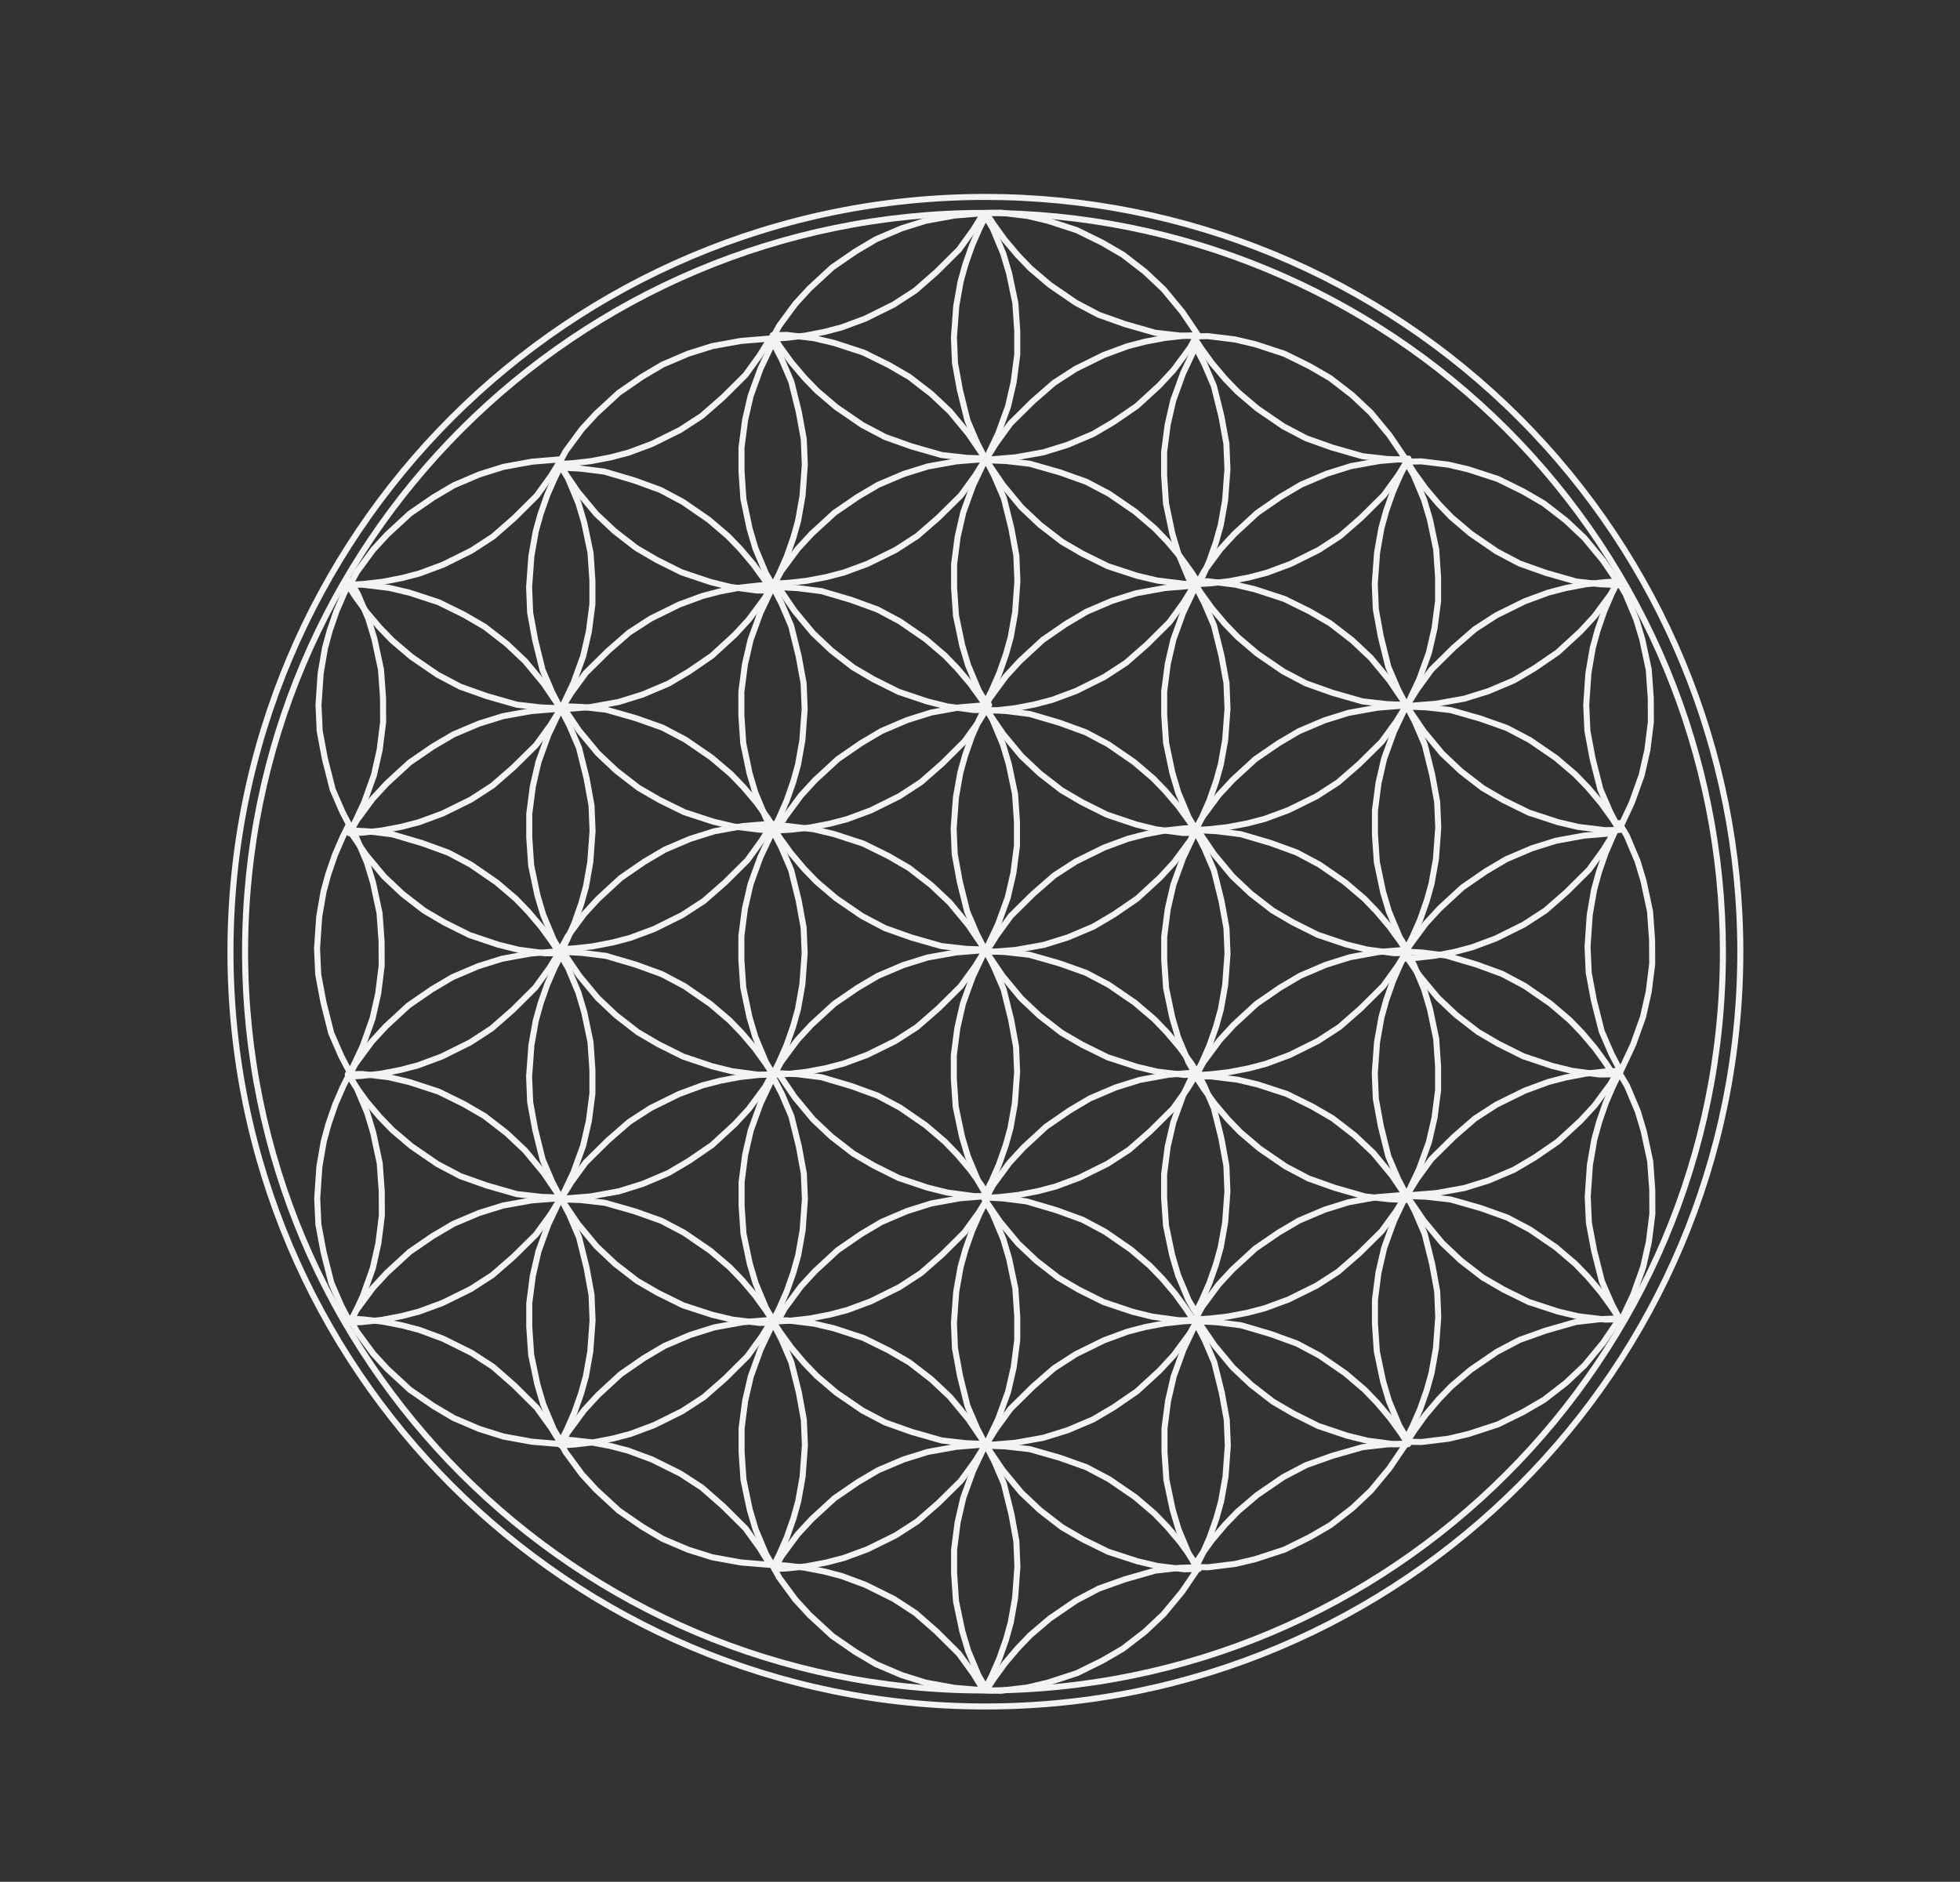 <?xml version="1.0" standalone="yes"?>

<svg version="1.1" viewBox="0.0 0.0 324.822 311.921" fill="none" stroke="none" stroke-linecap="square" stroke-miterlimit="10" xmlns="http://www.w3.org/2000/svg" xmlns:xlink="http://www.w3.org/1999/xlink"><rect x="0.0" y="0.0" width="324.822" height="311.921" fill="#333333" stroke="none"/><clipPath id="p.0"><path d="m0 0l324.822 0l0 311.921l-324.822 0l0 -311.921z" clip-rule="nonzero"></path></clipPath><g clip-path="url(#p.0)"><path fill="#000000" fill-opacity="0.0" d="m0 0l324.822 0l0 311.921l-324.822 0z" fill-rule="nonzero"></path><path fill="#000000" fill-opacity="0.0" d="m38.194 157.753l0 0c0 -69.097 56.014 -125.111 125.111 -125.111l0 0c33.182 0 65.004 13.181 88.467 36.644c23.463 23.463 36.644 55.286 36.644 88.467l0 0c0 69.097 -56.014 125.111 -125.111 125.111l0 0c-69.097 0 -125.111 -56.014 -125.111 -125.111z" fill-rule="nonzero"></path><path stroke="#f3f3f3" stroke-width="1.0" stroke-linejoin="round" stroke-linecap="butt" d="m38.194 157.753l0 0c0 -69.097 56.014 -125.111 125.111 -125.111l0 0c33.182 0 65.004 13.181 88.467 36.644c23.463 23.463 36.644 55.286 36.644 88.467l0 0c0 69.097 -56.014 125.111 -125.111 125.111l0 0c-69.097 0 -125.111 -56.014 -125.111 -125.111z" fill-rule="nonzero"></path><path fill="#000000" fill-opacity="0.0" d="m40.617 157.753l0 0c0 -67.631 54.826 -122.457 122.457 -122.457l0 0c32.478 0 63.625 12.902 86.59 35.867c22.965 22.965 35.867 54.112 35.867 86.59l0 0c0 67.631 -54.826 122.457 -122.457 122.457l0 0c-67.631 0 -122.457 -54.826 -122.457 -122.457z" fill-rule="nonzero"></path><path stroke="#f3f3f3" stroke-width="1.0" stroke-linejoin="round" stroke-linecap="butt" d="m40.617 157.753l0 0c0 -67.631 54.826 -122.457 122.457 -122.457l0 0c32.478 0 63.625 12.902 86.59 35.867c22.965 22.965 35.867 54.112 35.867 86.59l0 0c0 67.631 -54.826 122.457 -122.457 122.457l0 0c-67.631 0 -122.457 -54.826 -122.457 -122.457z" fill-rule="nonzero"></path><path fill="#000000" fill-opacity="0.0" d="m163.335 35.861l-1.001 1.992l-1.242 2.832l-1.104 3.146l-0.793 2.844l-0.726 4.09l-0.378 5.173l0.172 4.231l0.827 4.52l1.242 5.011l1.588 3.707l1.449 2.797l2.071 -4.37l1.622 -4.475l0.932 -4.055l0.587 -4.522l0 -3.915l-0.312 -4.626l-1.035 -4.942l-0.967 -3.262l-1.726 -4.125z" fill-rule="nonzero"></path><path stroke="#f3f3f3" stroke-width="1.0" stroke-linejoin="round" stroke-linecap="butt" d="m163.335 35.861l-1.001 1.992l-1.242 2.832l-1.104 3.146l-0.793 2.844l-0.726 4.09l-0.378 5.173l0.172 4.231l0.827 4.52l1.242 5.011l1.588 3.707l1.449 2.797l2.071 -4.37l1.622 -4.475l0.932 -4.055l0.587 -4.522l0 -3.915l-0.312 -4.626l-1.035 -4.942l-0.967 -3.262l-1.726 -4.125z" fill-rule="nonzero"></path><path fill="#000000" fill-opacity="0.0" d="m198.363 55.547l-2.241 0.127l-3.092 0.342l-3.295 0.625l-2.873 0.748l-3.92 1.445l-4.683 2.309l-3.583 2.317l-3.499 3.049l-3.713 3.668l-2.404 3.31l-1.686 2.721l4.851 -0.391l4.712 -0.844l3.995 -1.244l4.224 -1.79l3.397 -2.002l3.855 -2.643l3.759 -3.449l2.336 -2.529l2.697 -3.647z" fill-rule="nonzero"></path><path stroke="#f3f3f3" stroke-width="1.0" stroke-linejoin="round" stroke-linecap="butt" d="m198.363 55.547l-2.241 0.127l-3.092 0.342l-3.295 0.625l-2.873 0.748l-3.92 1.445l-4.683 2.309l-3.583 2.317l-3.499 3.049l-3.713 3.668l-2.404 3.31l-1.686 2.721l4.851 -0.391l4.712 -0.844l3.995 -1.244l4.224 -1.79l3.397 -2.002l3.855 -2.643l3.759 -3.449l2.336 -2.529l2.697 -3.647z" fill-rule="nonzero"></path><path fill="#000000" fill-opacity="0.0" d="m198.662 96.735l-1.231 -1.909l-1.842 -2.55l-2.187 -2.587l-2.081 -2.154l-3.203 -2.727l-4.325 -2.965l-3.782 -1.993l-4.367 -1.553l-5.005 -1.43l-4.043 -0.458l-3.177 -0.121l2.765 4.074l3.084 3.725l3.068 2.893l3.65 2.821l3.419 1.987l4.197 2.069l4.84 1.581l3.339 0.79l4.478 0.547z" fill-rule="nonzero"></path><path stroke="#f3f3f3" stroke-width="1.0" stroke-linejoin="round" stroke-linecap="butt" d="m198.662 96.735l-1.231 -1.909l-1.842 -2.55l-2.187 -2.587l-2.081 -2.154l-3.203 -2.727l-4.325 -2.965l-3.782 -1.993l-4.367 -1.553l-5.005 -1.43l-4.043 -0.458l-3.177 -0.121l2.765 4.074l3.084 3.725l3.068 2.893l3.65 2.821l3.419 1.987l4.197 2.069l4.84 1.581l3.339 0.79l4.478 0.547z" fill-rule="nonzero"></path><path fill="#000000" fill-opacity="0.0" d="m163.366 116.432l1.001 -1.992l1.242 -2.832l1.104 -3.146l0.793 -2.844l0.726 -4.09l0.378 -5.173l-0.172 -4.231l-0.827 -4.52l-1.242 -5.011l-1.588 -3.707l-1.449 -2.797l-2.071 4.37l-1.622 4.475l-0.932 4.055l-0.587 4.522l0 3.915l0.312 4.626l1.035 4.942l0.967 3.262l1.726 4.125z" fill-rule="nonzero"></path><path stroke="#f3f3f3" stroke-width="1.0" stroke-linejoin="round" stroke-linecap="butt" d="m163.366 116.432l1.001 -1.992l1.242 -2.832l1.104 -3.146l0.793 -2.844l0.726 -4.09l0.378 -5.173l-0.172 -4.231l-0.827 -4.52l-1.242 -5.011l-1.588 -3.707l-1.449 -2.797l-2.071 4.37l-1.622 4.475l-0.932 4.055l-0.587 4.522l0 3.915l0.312 4.626l1.035 4.942l0.967 3.262l1.726 4.125z" fill-rule="nonzero"></path><path fill="#000000" fill-opacity="0.0" d="m128.338 96.746l2.241 -0.127l3.092 -0.342l3.295 -0.625l2.873 -0.748l3.92 -1.445l4.683 -2.309l3.583 -2.317l3.499 -3.049l3.713 -3.668l2.404 -3.31l1.686 -2.721l-4.851 0.391l-4.712 0.844l-3.995 1.244l-4.224 1.79l-3.397 2.002l-3.855 2.643l-3.759 3.449l-2.336 2.529l-2.697 3.647z" fill-rule="nonzero"></path><path stroke="#f3f3f3" stroke-width="1.0" stroke-linejoin="round" stroke-linecap="butt" d="m128.338 96.746l2.241 -0.127l3.092 -0.342l3.295 -0.625l2.873 -0.748l3.92 -1.445l4.683 -2.309l3.583 -2.317l3.499 -3.049l3.713 -3.668l2.404 -3.31l1.686 -2.721l-4.851 0.391l-4.712 0.844l-3.995 1.244l-4.224 1.79l-3.397 2.002l-3.855 2.643l-3.759 3.449l-2.336 2.529l-2.697 3.647z" fill-rule="nonzero"></path><path fill="#000000" fill-opacity="0.0" d="m128.039 55.559l1.231 1.909l1.842 2.55l2.187 2.587l2.081 2.154l3.203 2.727l4.325 2.965l3.782 1.993l4.367 1.553l5.005 1.43l4.043 0.458l3.177 0.121l-2.765 -4.074l-3.084 -3.725l-3.068 -2.893l-3.65 -2.821l-3.419 -1.987l-4.197 -2.069l-4.84 -1.581l-3.339 -0.79l-4.478 -0.547z" fill-rule="nonzero"></path><path stroke="#f3f3f3" stroke-width="1.0" stroke-linejoin="round" stroke-linecap="butt" d="m128.039 55.559l1.231 1.909l1.842 2.55l2.187 2.587l2.081 2.154l3.203 2.727l4.325 2.965l3.782 1.993l4.367 1.553l5.005 1.43l4.043 0.458l3.177 0.121l-2.765 -4.074l-3.084 -3.725l-3.068 -2.893l-3.65 -2.821l-3.419 -1.987l-4.197 -2.069l-4.84 -1.581l-3.339 -0.79l-4.478 -0.547z" fill-rule="nonzero"></path><path fill="#000000" fill-opacity="0.0" d="m92.93 77.248l-1.001 1.992l-1.242 2.832l-1.104 3.146l-0.793 2.844l-0.726 4.09l-0.378 5.173l0.172 4.231l0.827 4.52l1.242 5.011l1.588 3.707l1.449 2.797l2.071 -4.37l1.622 -4.475l0.932 -4.055l0.587 -4.522l0 -3.915l-0.312 -4.626l-1.035 -4.942l-0.967 -3.262l-1.726 -4.125z" fill-rule="nonzero"></path><path stroke="#f3f3f3" stroke-width="1.0" stroke-linejoin="round" stroke-linecap="butt" d="m92.93 77.248l-1.001 1.992l-1.242 2.832l-1.104 3.146l-0.793 2.844l-0.726 4.09l-0.378 5.173l0.172 4.231l0.827 4.52l1.242 5.011l1.588 3.707l1.449 2.797l2.071 -4.37l1.622 -4.475l0.932 -4.055l0.587 -4.522l0 -3.915l-0.312 -4.626l-1.035 -4.942l-0.967 -3.262l-1.726 -4.125z" fill-rule="nonzero"></path><path fill="#000000" fill-opacity="0.0" d="m127.957 96.934l-2.241 0.127l-3.092 0.342l-3.295 0.625l-2.873 0.748l-3.92 1.445l-4.683 2.309l-3.583 2.317l-3.499 3.049l-3.713 3.668l-2.404 3.31l-1.686 2.721l4.851 -0.391l4.712 -0.844l3.995 -1.244l4.224 -1.79l3.397 -2.002l3.855 -2.643l3.759 -3.449l2.336 -2.529l2.697 -3.647z" fill-rule="nonzero"></path><path stroke="#f3f3f3" stroke-width="1.0" stroke-linejoin="round" stroke-linecap="butt" d="m127.957 96.934l-2.241 0.127l-3.092 0.342l-3.295 0.625l-2.873 0.748l-3.92 1.445l-4.683 2.309l-3.583 2.317l-3.499 3.049l-3.713 3.668l-2.404 3.31l-1.686 2.721l4.851 -0.391l4.712 -0.844l3.995 -1.244l4.224 -1.79l3.397 -2.002l3.855 -2.643l3.759 -3.449l2.336 -2.529l2.697 -3.647z" fill-rule="nonzero"></path><path fill="#000000" fill-opacity="0.0" d="m128.461 137.503l-1.231 -1.909l-1.842 -2.55l-2.187 -2.587l-2.081 -2.154l-3.203 -2.727l-4.325 -2.965l-3.782 -1.993l-4.367 -1.553l-5.005 -1.43l-4.043 -0.458l-3.177 -0.121l2.765 4.074l3.084 3.725l3.068 2.893l3.65 2.821l3.419 1.987l4.197 2.069l4.84 1.581l3.339 0.79l4.478 0.547z" fill-rule="nonzero"></path><path stroke="#f3f3f3" stroke-width="1.0" stroke-linejoin="round" stroke-linecap="butt" d="m128.461 137.503l-1.231 -1.909l-1.842 -2.55l-2.187 -2.587l-2.081 -2.154l-3.203 -2.727l-4.325 -2.965l-3.782 -1.993l-4.367 -1.553l-5.005 -1.43l-4.043 -0.458l-3.177 -0.121l2.765 4.074l3.084 3.725l3.068 2.893l3.65 2.821l3.419 1.987l4.197 2.069l4.84 1.581l3.339 0.79l4.478 0.547z" fill-rule="nonzero"></path><path fill="#000000" fill-opacity="0.0" d="m92.96 157.819l1.001 -1.992l1.242 -2.832l1.104 -3.146l0.793 -2.844l0.726 -4.09l0.378 -5.173l-0.172 -4.231l-0.827 -4.52l-1.242 -5.011l-1.588 -3.707l-1.449 -2.797l-2.071 4.37l-1.622 4.475l-0.932 4.055l-0.587 4.522l0 3.915l0.312 4.626l1.035 4.942l0.967 3.262l1.726 4.125z" fill-rule="nonzero"></path><path stroke="#f3f3f3" stroke-width="1.0" stroke-linejoin="round" stroke-linecap="butt" d="m92.96 157.819l1.001 -1.992l1.242 -2.832l1.104 -3.146l0.793 -2.844l0.726 -4.09l0.378 -5.173l-0.172 -4.231l-0.827 -4.52l-1.242 -5.011l-1.588 -3.707l-1.449 -2.797l-2.071 4.37l-1.622 4.475l-0.932 4.055l-0.587 4.522l0 3.915l0.312 4.626l1.035 4.942l0.967 3.262l1.726 4.125z" fill-rule="nonzero"></path><path fill="#000000" fill-opacity="0.0" d="m57.933 138.133l2.241 -0.127l3.092 -0.342l3.295 -0.625l2.873 -0.748l3.92 -1.445l4.683 -2.309l3.583 -2.317l3.499 -3.049l3.713 -3.668l2.404 -3.31l1.686 -2.721l-4.851 0.391l-4.712 0.844l-3.995 1.244l-4.224 1.79l-3.397 2.002l-3.855 2.643l-3.759 3.449l-2.336 2.529l-2.697 3.647z" fill-rule="nonzero"></path><path stroke="#f3f3f3" stroke-width="1.0" stroke-linejoin="round" stroke-linecap="butt" d="m57.933 138.133l2.241 -0.127l3.092 -0.342l3.295 -0.625l2.873 -0.748l3.92 -1.445l4.683 -2.309l3.583 -2.317l3.499 -3.049l3.713 -3.668l2.404 -3.31l1.686 -2.721l-4.851 0.391l-4.712 0.844l-3.995 1.244l-4.224 1.79l-3.397 2.002l-3.855 2.643l-3.759 3.449l-2.336 2.529l-2.697 3.647z" fill-rule="nonzero"></path><path fill="#000000" fill-opacity="0.0" d="m57.634 96.945l1.231 1.909l1.842 2.55l2.187 2.587l2.081 2.154l3.203 2.727l4.325 2.965l3.782 1.993l4.367 1.553l5.005 1.43l4.043 0.458l3.177 0.121l-2.765 -4.074l-3.084 -3.725l-3.068 -2.893l-3.65 -2.821l-3.419 -1.987l-4.197 -2.069l-4.84 -1.581l-3.339 -0.79l-4.478 -0.547z" fill-rule="nonzero"></path><path stroke="#f3f3f3" stroke-width="1.0" stroke-linejoin="round" stroke-linecap="butt" d="m57.634 96.945l1.231 1.909l1.842 2.55l2.187 2.587l2.081 2.154l3.203 2.727l4.325 2.965l3.782 1.993l4.367 1.553l5.005 1.43l4.043 0.458l3.177 0.121l-2.765 -4.074l-3.084 -3.725l-3.068 -2.893l-3.65 -2.821l-3.419 -1.987l-4.197 -2.069l-4.84 -1.581l-3.339 -0.79l-4.478 -0.547z" fill-rule="nonzero"></path><path fill="#000000" fill-opacity="0.0" d="m92.93 158.369l-1.001 1.992l-1.242 2.832l-1.104 3.146l-0.793 2.844l-0.726 4.09l-0.378 5.173l0.172 4.231l0.827 4.52l1.242 5.011l1.588 3.707l1.449 2.797l2.071 -4.37l1.622 -4.475l0.932 -4.055l0.587 -4.522l0 -3.915l-0.312 -4.626l-1.035 -4.942l-0.967 -3.262l-1.726 -4.125z" fill-rule="nonzero"></path><path stroke="#f3f3f3" stroke-width="1.0" stroke-linejoin="round" stroke-linecap="butt" d="m92.93 158.369l-1.001 1.992l-1.242 2.832l-1.104 3.146l-0.793 2.844l-0.726 4.09l-0.378 5.173l0.172 4.231l0.827 4.52l1.242 5.011l1.588 3.707l1.449 2.797l2.071 -4.37l1.622 -4.475l0.932 -4.055l0.587 -4.522l0 -3.915l-0.312 -4.626l-1.035 -4.942l-0.967 -3.262l-1.726 -4.125z" fill-rule="nonzero"></path><path fill="#000000" fill-opacity="0.0" d="m127.957 178.055l-2.241 0.127l-3.092 0.342l-3.295 0.625l-2.873 0.748l-3.92 1.445l-4.683 2.309l-3.583 2.317l-3.499 3.049l-3.713 3.668l-2.404 3.31l-1.686 2.721l4.851 -0.391l4.712 -0.844l3.995 -1.244l4.224 -1.79l3.397 -2.002l3.855 -2.643l3.759 -3.449l2.336 -2.529l2.697 -3.647z" fill-rule="nonzero"></path><path stroke="#f3f3f3" stroke-width="1.0" stroke-linejoin="round" stroke-linecap="butt" d="m127.957 178.055l-2.241 0.127l-3.092 0.342l-3.295 0.625l-2.873 0.748l-3.92 1.445l-4.683 2.309l-3.583 2.317l-3.499 3.049l-3.713 3.668l-2.404 3.31l-1.686 2.721l4.851 -0.391l4.712 -0.844l3.995 -1.244l4.224 -1.79l3.397 -2.002l3.855 -2.643l3.759 -3.449l2.336 -2.529l2.697 -3.647z" fill-rule="nonzero"></path><path fill="#000000" fill-opacity="0.0" d="m128.256 219.242l-1.231 -1.909l-1.842 -2.55l-2.187 -2.587l-2.081 -2.154l-3.203 -2.727l-4.325 -2.965l-3.782 -1.993l-4.367 -1.553l-5.005 -1.43l-4.043 -0.458l-3.177 -0.121l2.765 4.074l3.084 3.725l3.068 2.893l3.65 2.821l3.419 1.987l4.197 2.069l4.84 1.581l3.339 0.79l4.478 0.547z" fill-rule="nonzero"></path><path stroke="#f3f3f3" stroke-width="1.0" stroke-linejoin="round" stroke-linecap="butt" d="m128.256 219.242l-1.231 -1.909l-1.842 -2.55l-2.187 -2.587l-2.081 -2.154l-3.203 -2.727l-4.325 -2.965l-3.782 -1.993l-4.367 -1.553l-5.005 -1.43l-4.043 -0.458l-3.177 -0.121l2.765 4.074l3.084 3.725l3.068 2.893l3.65 2.821l3.419 1.987l4.197 2.069l4.84 1.581l3.339 0.79l4.478 0.547z" fill-rule="nonzero"></path><path fill="#000000" fill-opacity="0.0" d="m92.96 238.94l1.001 -1.992l1.242 -2.832l1.104 -3.146l0.793 -2.844l0.726 -4.09l0.378 -5.173l-0.172 -4.231l-0.827 -4.52l-1.242 -5.011l-1.588 -3.707l-1.449 -2.797l-2.071 4.37l-1.622 4.475l-0.932 4.055l-0.587 4.522l0 3.915l0.312 4.626l1.035 4.942l0.967 3.262l1.726 4.125z" fill-rule="nonzero"></path><path stroke="#f3f3f3" stroke-width="1.0" stroke-linejoin="round" stroke-linecap="butt" d="m92.96 238.94l1.001 -1.992l1.242 -2.832l1.104 -3.146l0.793 -2.844l0.726 -4.09l0.378 -5.173l-0.172 -4.231l-0.827 -4.52l-1.242 -5.011l-1.588 -3.707l-1.449 -2.797l-2.071 4.37l-1.622 4.475l-0.932 4.055l-0.587 4.522l0 3.915l0.312 4.626l1.035 4.942l0.967 3.262l1.726 4.125z" fill-rule="nonzero"></path><path fill="#000000" fill-opacity="0.0" d="m57.933 219.254l2.241 -0.127l3.092 -0.342l3.295 -0.625l2.873 -0.748l3.92 -1.445l4.683 -2.309l3.583 -2.317l3.499 -3.049l3.713 -3.668l2.404 -3.31l1.686 -2.721l-4.851 0.391l-4.712 0.844l-3.995 1.244l-4.224 1.79l-3.397 2.002l-3.855 2.643l-3.759 3.449l-2.336 2.529l-2.697 3.647z" fill-rule="nonzero"></path><path stroke="#f3f3f3" stroke-width="1.0" stroke-linejoin="round" stroke-linecap="butt" d="m57.933 219.254l2.241 -0.127l3.092 -0.342l3.295 -0.625l2.873 -0.748l3.92 -1.445l4.683 -2.309l3.583 -2.317l3.499 -3.049l3.713 -3.668l2.404 -3.31l1.686 -2.721l-4.851 0.391l-4.712 0.844l-3.995 1.244l-4.224 1.79l-3.397 2.002l-3.855 2.643l-3.759 3.449l-2.336 2.529l-2.697 3.647z" fill-rule="nonzero"></path><path fill="#000000" fill-opacity="0.0" d="m57.634 178.067l1.231 1.909l1.842 2.55l2.187 2.587l2.081 2.154l3.203 2.727l4.325 2.965l3.782 1.993l4.367 1.553l5.005 1.43l4.043 0.458l3.177 0.121l-2.765 -4.074l-3.084 -3.725l-3.068 -2.893l-3.65 -2.821l-3.419 -1.987l-4.197 -2.069l-4.84 -1.581l-3.339 -0.79l-4.478 -0.547z" fill-rule="nonzero"></path><path stroke="#f3f3f3" stroke-width="1.0" stroke-linejoin="round" stroke-linecap="butt" d="m57.634 178.067l1.231 1.909l1.842 2.55l2.187 2.587l2.081 2.154l3.203 2.727l4.325 2.965l3.782 1.993l4.367 1.553l5.005 1.43l4.043 0.458l3.177 0.121l-2.765 -4.074l-3.084 -3.725l-3.068 -2.893l-3.65 -2.821l-3.419 -1.987l-4.197 -2.069l-4.84 -1.581l-3.339 -0.79l-4.478 -0.547z" fill-rule="nonzero"></path><path fill="#000000" fill-opacity="0.0" d="m233.08 157.818l-1.001 1.992l-1.242 2.832l-1.104 3.146l-0.793 2.844l-0.726 4.09l-0.378 5.173l0.172 4.231l0.827 4.52l1.242 5.011l1.588 3.707l1.449 2.797l2.071 -4.37l1.622 -4.475l0.932 -4.055l0.587 -4.522l0 -3.915l-0.312 -4.626l-1.035 -4.942l-0.967 -3.262l-1.726 -4.125z" fill-rule="nonzero"></path><path stroke="#f3f3f3" stroke-width="1.0" stroke-linejoin="round" stroke-linecap="butt" d="m233.08 157.818l-1.001 1.992l-1.242 2.832l-1.104 3.146l-0.793 2.844l-0.726 4.09l-0.378 5.173l0.172 4.231l0.827 4.52l1.242 5.011l1.588 3.707l1.449 2.797l2.071 -4.37l1.622 -4.475l0.932 -4.055l0.587 -4.522l0 -3.915l-0.312 -4.626l-1.035 -4.942l-0.967 -3.262l-1.726 -4.125z" fill-rule="nonzero"></path><path fill="#000000" fill-opacity="0.0" d="m268.107 177.504l-2.241 0.127l-3.092 0.342l-3.295 0.625l-2.873 0.748l-3.92 1.445l-4.683 2.309l-3.583 2.317l-3.499 3.049l-3.713 3.668l-2.404 3.31l-1.686 2.721l4.851 -0.391l4.712 -0.844l3.995 -1.244l4.224 -1.79l3.397 -2.002l3.855 -2.643l3.759 -3.449l2.336 -2.529l2.697 -3.647z" fill-rule="nonzero"></path><path stroke="#f3f3f3" stroke-width="1.0" stroke-linejoin="round" stroke-linecap="butt" d="m268.107 177.504l-2.241 0.127l-3.092 0.342l-3.295 0.625l-2.873 0.748l-3.92 1.445l-4.683 2.309l-3.583 2.317l-3.499 3.049l-3.713 3.668l-2.404 3.31l-1.686 2.721l4.851 -0.391l4.712 -0.844l3.995 -1.244l4.224 -1.79l3.397 -2.002l3.855 -2.643l3.759 -3.449l2.336 -2.529l2.697 -3.647z" fill-rule="nonzero"></path><path fill="#000000" fill-opacity="0.0" d="m268.406 218.691l-1.231 -1.909l-1.842 -2.55l-2.187 -2.587l-2.081 -2.154l-3.203 -2.727l-4.325 -2.965l-3.782 -1.993l-4.367 -1.553l-5.005 -1.43l-4.043 -0.458l-3.177 -0.121l2.765 4.074l3.084 3.725l3.068 2.893l3.65 2.821l3.419 1.987l4.197 2.069l4.84 1.581l3.339 0.79l4.478 0.547z" fill-rule="nonzero"></path><path stroke="#f3f3f3" stroke-width="1.0" stroke-linejoin="round" stroke-linecap="butt" d="m268.406 218.691l-1.231 -1.909l-1.842 -2.55l-2.187 -2.587l-2.081 -2.154l-3.203 -2.727l-4.325 -2.965l-3.782 -1.993l-4.367 -1.553l-5.005 -1.43l-4.043 -0.458l-3.177 -0.121l2.765 4.074l3.084 3.725l3.068 2.893l3.65 2.821l3.419 1.987l4.197 2.069l4.84 1.581l3.339 0.79l4.478 0.547z" fill-rule="nonzero"></path><path fill="#000000" fill-opacity="0.0" d="m163.335 199.205l-1.001 1.992l-1.242 2.832l-1.104 3.146l-0.793 2.844l-0.726 4.09l-0.378 5.173l0.172 4.231l0.827 4.52l1.242 5.011l1.588 3.707l1.449 2.797l2.071 -4.37l1.622 -4.475l0.932 -4.055l0.587 -4.522l0 -3.915l-0.312 -4.626l-1.035 -4.942l-0.967 -3.262l-1.726 -4.125z" fill-rule="nonzero"></path><path stroke="#f3f3f3" stroke-width="1.0" stroke-linejoin="round" stroke-linecap="butt" d="m163.335 199.205l-1.001 1.992l-1.242 2.832l-1.104 3.146l-0.793 2.844l-0.726 4.09l-0.378 5.173l0.172 4.231l0.827 4.52l1.242 5.011l1.588 3.707l1.449 2.797l2.071 -4.37l1.622 -4.475l0.932 -4.055l0.587 -4.522l0 -3.915l-0.312 -4.626l-1.035 -4.942l-0.967 -3.262l-1.726 -4.125z" fill-rule="nonzero"></path><path fill="#000000" fill-opacity="0.0" d="m198.363 218.891l-2.241 0.127l-3.092 0.342l-3.295 0.625l-2.873 0.748l-3.92 1.445l-4.683 2.309l-3.583 2.317l-3.499 3.049l-3.713 3.668l-2.404 3.31l-1.686 2.721l4.851 -0.391l4.712 -0.844l3.995 -1.244l4.224 -1.79l3.397 -2.002l3.855 -2.643l3.759 -3.449l2.336 -2.529l2.697 -3.647z" fill-rule="nonzero"></path><path stroke="#f3f3f3" stroke-width="1.0" stroke-linejoin="round" stroke-linecap="butt" d="m198.363 218.891l-2.241 0.127l-3.092 0.342l-3.295 0.625l-2.873 0.748l-3.92 1.445l-4.683 2.309l-3.583 2.317l-3.499 3.049l-3.713 3.668l-2.404 3.31l-1.686 2.721l4.851 -0.391l4.712 -0.844l3.995 -1.244l4.224 -1.79l3.397 -2.002l3.855 -2.643l3.759 -3.449l2.336 -2.529l2.697 -3.647z" fill-rule="nonzero"></path><path fill="#000000" fill-opacity="0.0" d="m198.662 260.078l-1.231 -1.909l-1.842 -2.55l-2.187 -2.587l-2.081 -2.154l-3.203 -2.727l-4.325 -2.965l-3.782 -1.993l-4.367 -1.553l-5.005 -1.43l-4.043 -0.458l-3.177 -0.121l2.765 4.074l3.084 3.725l3.068 2.893l3.65 2.821l3.419 1.987l4.197 2.069l4.84 1.581l3.339 0.79l4.478 0.547z" fill-rule="nonzero"></path><path stroke="#f3f3f3" stroke-width="1.0" stroke-linejoin="round" stroke-linecap="butt" d="m198.662 260.078l-1.231 -1.909l-1.842 -2.55l-2.187 -2.587l-2.081 -2.154l-3.203 -2.727l-4.325 -2.965l-3.782 -1.993l-4.367 -1.553l-5.005 -1.43l-4.043 -0.458l-3.177 -0.121l2.765 4.074l3.084 3.725l3.068 2.893l3.65 2.821l3.419 1.987l4.197 2.069l4.84 1.581l3.339 0.79l4.478 0.547z" fill-rule="nonzero"></path><path fill="#000000" fill-opacity="0.0" d="m163.366 279.776l1.001 -1.992l1.242 -2.832l1.104 -3.146l0.793 -2.844l0.726 -4.09l0.378 -5.173l-0.172 -4.231l-0.827 -4.52l-1.242 -5.011l-1.588 -3.707l-1.449 -2.797l-2.071 4.37l-1.622 4.475l-0.932 4.055l-0.587 4.522l0 3.915l0.312 4.626l1.035 4.942l0.967 3.262l1.726 4.125z" fill-rule="nonzero"></path><path stroke="#f3f3f3" stroke-width="1.0" stroke-linejoin="round" stroke-linecap="butt" d="m163.366 279.776l1.001 -1.992l1.242 -2.832l1.104 -3.146l0.793 -2.844l0.726 -4.09l0.378 -5.173l-0.172 -4.231l-0.827 -4.52l-1.242 -5.011l-1.588 -3.707l-1.449 -2.797l-2.071 4.37l-1.622 4.475l-0.932 4.055l-0.587 4.522l0 3.915l0.312 4.626l1.035 4.942l0.967 3.262l1.726 4.125z" fill-rule="nonzero"></path><path fill="#000000" fill-opacity="0.0" d="m128.338 260.09l2.241 -0.127l3.092 -0.342l3.295 -0.625l2.873 -0.748l3.92 -1.445l4.683 -2.309l3.583 -2.317l3.499 -3.049l3.713 -3.668l2.404 -3.31l1.686 -2.721l-4.851 0.391l-4.712 0.844l-3.995 1.244l-4.224 1.79l-3.397 2.002l-3.855 2.643l-3.759 3.449l-2.336 2.529l-2.697 3.647z" fill-rule="nonzero"></path><path stroke="#f3f3f3" stroke-width="1.0" stroke-linejoin="round" stroke-linecap="butt" d="m128.338 260.09l2.241 -0.127l3.092 -0.342l3.295 -0.625l2.873 -0.748l3.92 -1.445l4.683 -2.309l3.583 -2.317l3.499 -3.049l3.713 -3.668l2.404 -3.31l1.686 -2.721l-4.851 0.391l-4.712 0.844l-3.995 1.244l-4.224 1.79l-3.397 2.002l-3.855 2.643l-3.759 3.449l-2.336 2.529l-2.697 3.647z" fill-rule="nonzero"></path><path fill="#000000" fill-opacity="0.0" d="m128.039 218.902l1.231 1.909l1.842 2.55l2.187 2.587l2.081 2.154l3.203 2.727l4.325 2.965l3.782 1.993l4.367 1.553l5.005 1.43l4.043 0.458l3.177 0.121l-2.765 -4.074l-3.084 -3.725l-3.068 -2.893l-3.65 -2.821l-3.419 -1.987l-4.197 -2.069l-4.84 -1.581l-3.339 -0.79l-4.478 -0.547z" fill-rule="nonzero"></path><path stroke="#f3f3f3" stroke-width="1.0" stroke-linejoin="round" stroke-linecap="butt" d="m128.039 218.902l1.231 1.909l1.842 2.55l2.187 2.587l2.081 2.154l3.203 2.727l4.325 2.965l3.782 1.993l4.367 1.553l5.005 1.43l4.043 0.458l3.177 0.121l-2.765 -4.074l-3.084 -3.725l-3.068 -2.893l-3.65 -2.821l-3.419 -1.987l-4.197 -2.069l-4.84 -1.581l-3.339 -0.79l-4.478 -0.547z" fill-rule="nonzero"></path><path fill="#000000" fill-opacity="0.0" d="m233.08 76.697l-1.001 1.992l-1.242 2.832l-1.104 3.146l-0.793 2.844l-0.726 4.09l-0.378 5.173l0.172 4.231l0.827 4.52l1.242 5.011l1.588 3.707l1.449 2.797l2.071 -4.37l1.622 -4.475l0.932 -4.055l0.587 -4.522l0 -3.915l-0.312 -4.626l-1.035 -4.942l-0.967 -3.262l-1.726 -4.125z" fill-rule="nonzero"></path><path stroke="#f3f3f3" stroke-width="1.0" stroke-linejoin="round" stroke-linecap="butt" d="m233.08 76.697l-1.001 1.992l-1.242 2.832l-1.104 3.146l-0.793 2.844l-0.726 4.09l-0.378 5.173l0.172 4.231l0.827 4.52l1.242 5.011l1.588 3.707l1.449 2.797l2.071 -4.37l1.622 -4.475l0.932 -4.055l0.587 -4.522l0 -3.915l-0.312 -4.626l-1.035 -4.942l-0.967 -3.262l-1.726 -4.125z" fill-rule="nonzero"></path><path fill="#000000" fill-opacity="0.0" d="m268.107 96.383l-2.241 0.127l-3.092 0.342l-3.295 0.625l-2.873 0.748l-3.92 1.445l-4.683 2.309l-3.583 2.317l-3.499 3.049l-3.713 3.668l-2.404 3.31l-1.686 2.721l4.851 -0.391l4.712 -0.844l3.995 -1.244l4.224 -1.79l3.397 -2.002l3.855 -2.643l3.759 -3.449l2.336 -2.529l2.697 -3.647z" fill-rule="nonzero"></path><path stroke="#f3f3f3" stroke-width="1.0" stroke-linejoin="round" stroke-linecap="butt" d="m268.107 96.383l-2.241 0.127l-3.092 0.342l-3.295 0.625l-2.873 0.748l-3.92 1.445l-4.683 2.309l-3.583 2.317l-3.499 3.049l-3.713 3.668l-2.404 3.31l-1.686 2.721l4.851 -0.391l4.712 -0.844l3.995 -1.244l4.224 -1.79l3.397 -2.002l3.855 -2.643l3.759 -3.449l2.336 -2.529l2.697 -3.647z" fill-rule="nonzero"></path><path fill="#000000" fill-opacity="0.0" d="m268.406 137.571l-1.231 -1.909l-1.842 -2.55l-2.187 -2.587l-2.081 -2.154l-3.203 -2.727l-4.325 -2.965l-3.782 -1.993l-4.367 -1.553l-5.005 -1.43l-4.043 -0.458l-3.177 -0.121l2.765 4.074l3.084 3.725l3.068 2.893l3.65 2.821l3.419 1.987l4.197 2.069l4.84 1.581l3.339 0.79l4.478 0.547z" fill-rule="nonzero"></path><path stroke="#f3f3f3" stroke-width="1.0" stroke-linejoin="round" stroke-linecap="butt" d="m268.406 137.571l-1.231 -1.909l-1.842 -2.55l-2.187 -2.587l-2.081 -2.154l-3.203 -2.727l-4.325 -2.965l-3.782 -1.993l-4.367 -1.553l-5.005 -1.43l-4.043 -0.458l-3.177 -0.121l2.765 4.074l3.084 3.725l3.068 2.893l3.65 2.821l3.419 1.987l4.197 2.069l4.84 1.581l3.339 0.79l4.478 0.547z" fill-rule="nonzero"></path><path fill="#000000" fill-opacity="0.0" d="m233.11 238.389l1.001 -1.992l1.242 -2.832l1.104 -3.146l0.793 -2.844l0.726 -4.09l0.378 -5.173l-0.172 -4.231l-0.827 -4.52l-1.242 -5.011l-1.588 -3.707l-1.449 -2.797l-2.071 4.37l-1.622 4.475l-0.932 4.055l-0.587 4.522l0 3.915l0.312 4.626l1.035 4.942l0.967 3.262l1.726 4.125z" fill-rule="nonzero"></path><path stroke="#f3f3f3" stroke-width="1.0" stroke-linejoin="round" stroke-linecap="butt" d="m233.11 238.389l1.001 -1.992l1.242 -2.832l1.104 -3.146l0.793 -2.844l0.726 -4.09l0.378 -5.173l-0.172 -4.231l-0.827 -4.52l-1.242 -5.011l-1.588 -3.707l-1.449 -2.797l-2.071 4.37l-1.622 4.475l-0.932 4.055l-0.587 4.522l0 3.915l0.312 4.626l1.035 4.942l0.967 3.262l1.726 4.125z" fill-rule="nonzero"></path><path fill="#000000" fill-opacity="0.0" d="m198.083 218.703l2.241 -0.127l3.092 -0.342l3.295 -0.625l2.873 -0.748l3.92 -1.445l4.683 -2.309l3.583 -2.317l3.499 -3.049l3.713 -3.668l2.404 -3.31l1.686 -2.721l-4.851 0.391l-4.712 0.844l-3.995 1.244l-4.224 1.79l-3.397 2.002l-3.855 2.643l-3.759 3.449l-2.336 2.529l-2.697 3.647z" fill-rule="nonzero"></path><path stroke="#f3f3f3" stroke-width="1.0" stroke-linejoin="round" stroke-linecap="butt" d="m198.083 218.703l2.241 -0.127l3.092 -0.342l3.295 -0.625l2.873 -0.748l3.92 -1.445l4.683 -2.309l3.583 -2.317l3.499 -3.049l3.713 -3.668l2.404 -3.31l1.686 -2.721l-4.851 0.391l-4.712 0.844l-3.995 1.244l-4.224 1.79l-3.397 2.002l-3.855 2.643l-3.759 3.449l-2.336 2.529l-2.697 3.647z" fill-rule="nonzero"></path><path fill="#000000" fill-opacity="0.0" d="m198.195 178.458l1.231 1.909l1.842 2.55l2.187 2.587l2.081 2.154l3.203 2.727l4.325 2.965l3.782 1.993l4.367 1.553l5.005 1.43l4.043 0.458l3.177 0.121l-2.765 -4.074l-3.084 -3.725l-3.068 -2.893l-3.65 -2.821l-3.419 -1.987l-4.197 -2.069l-4.84 -1.581l-3.339 -0.79l-4.478 -0.547z" fill-rule="nonzero"></path><path stroke="#f3f3f3" stroke-width="1.0" stroke-linejoin="round" stroke-linecap="butt" d="m198.195 178.458l1.231 1.909l1.842 2.55l2.187 2.587l2.081 2.154l3.203 2.727l4.325 2.965l3.782 1.993l4.367 1.553l5.005 1.43l4.043 0.458l3.177 0.121l-2.765 -4.074l-3.084 -3.725l-3.068 -2.893l-3.65 -2.821l-3.419 -1.987l-4.197 -2.069l-4.84 -1.581l-3.339 -0.79l-4.478 -0.547z" fill-rule="nonzero"></path><path fill="#000000" fill-opacity="0.0" d="m233.11 157.268l1.001 -1.992l1.242 -2.832l1.104 -3.146l0.793 -2.844l0.726 -4.09l0.378 -5.173l-0.172 -4.231l-0.827 -4.52l-1.242 -5.011l-1.588 -3.707l-1.449 -2.797l-2.071 4.37l-1.622 4.475l-0.932 4.055l-0.587 4.522l0 3.915l0.312 4.626l1.035 4.942l0.967 3.262l1.726 4.125z" fill-rule="nonzero"></path><path stroke="#f3f3f3" stroke-width="1.0" stroke-linejoin="round" stroke-linecap="butt" d="m233.11 157.268l1.001 -1.992l1.242 -2.832l1.104 -3.146l0.793 -2.844l0.726 -4.09l0.378 -5.173l-0.172 -4.231l-0.827 -4.52l-1.242 -5.011l-1.588 -3.707l-1.449 -2.797l-2.071 4.37l-1.622 4.475l-0.932 4.055l-0.587 4.522l0 3.915l0.312 4.626l1.035 4.942l0.967 3.262l1.726 4.125z" fill-rule="nonzero"></path><path fill="#000000" fill-opacity="0.0" d="m198.083 137.582l2.241 -0.127l3.092 -0.342l3.295 -0.625l2.873 -0.748l3.92 -1.445l4.683 -2.309l3.583 -2.317l3.499 -3.049l3.713 -3.668l2.404 -3.31l1.686 -2.721l-4.851 0.391l-4.712 0.844l-3.995 1.244l-4.224 1.79l-3.397 2.002l-3.855 2.643l-3.759 3.449l-2.336 2.529l-2.697 3.647z" fill-rule="nonzero"></path><path stroke="#f3f3f3" stroke-width="1.0" stroke-linejoin="round" stroke-linecap="butt" d="m198.083 137.582l2.241 -0.127l3.092 -0.342l3.295 -0.625l2.873 -0.748l3.92 -1.445l4.683 -2.309l3.583 -2.317l3.499 -3.049l3.713 -3.668l2.404 -3.31l1.686 -2.721l-4.851 0.391l-4.712 0.844l-3.995 1.244l-4.224 1.79l-3.397 2.002l-3.855 2.643l-3.759 3.449l-2.336 2.529l-2.697 3.647z" fill-rule="nonzero"></path><path fill="#000000" fill-opacity="0.0" d="m197.784 96.395l1.231 1.909l1.842 2.55l2.187 2.587l2.081 2.154l3.203 2.727l4.325 2.965l3.782 1.993l4.367 1.553l5.005 1.43l4.043 0.458l3.177 0.121l-2.765 -4.074l-3.084 -3.725l-3.068 -2.893l-3.65 -2.821l-3.419 -1.987l-4.197 -2.069l-4.84 -1.581l-3.339 -0.79l-4.478 -0.547z" fill-rule="nonzero"></path><path stroke="#f3f3f3" stroke-width="1.0" stroke-linejoin="round" stroke-linecap="butt" d="m197.784 96.395l1.231 1.909l1.842 2.55l2.187 2.587l2.081 2.154l3.203 2.727l4.325 2.965l3.782 1.993l4.367 1.553l5.005 1.43l4.043 0.458l3.177 0.121l-2.765 -4.074l-3.084 -3.725l-3.068 -2.893l-3.65 -2.821l-3.419 -1.987l-4.197 -2.069l-4.84 -1.581l-3.339 -0.79l-4.478 -0.547z" fill-rule="nonzero"></path><path fill="#000000" fill-opacity="0.0" d="m163.435 35.295l1.231 1.909l1.842 2.55l2.187 2.587l2.081 2.154l3.203 2.727l4.325 2.965l3.782 1.993l4.367 1.553l5.005 1.43l4.043 0.458l3.177 0.121l-2.765 -4.074l-3.084 -3.725l-3.068 -2.893l-3.65 -2.821l-3.419 -1.987l-4.197 -2.069l-4.84 -1.581l-3.339 -0.79l-4.478 -0.547z" fill-rule="nonzero"></path><path stroke="#f3f3f3" stroke-width="1.0" stroke-linejoin="round" stroke-linecap="butt" d="m163.435 35.295l1.231 1.909l1.842 2.55l2.187 2.587l2.081 2.154l3.203 2.727l4.325 2.965l3.782 1.993l4.367 1.553l5.005 1.43l4.043 0.458l3.177 0.121l-2.765 -4.074l-3.084 -3.725l-3.068 -2.893l-3.65 -2.821l-3.419 -1.987l-4.197 -2.069l-4.84 -1.581l-3.339 -0.79l-4.478 -0.547z" fill-rule="nonzero"></path><path fill="#000000" fill-opacity="0.0" d="m197.784 55.758l1.231 1.909l1.842 2.55l2.187 2.587l2.081 2.154l3.203 2.727l4.325 2.965l3.782 1.993l4.367 1.553l5.005 1.43l4.043 0.458l3.177 0.121l-2.765 -4.074l-3.084 -3.725l-3.068 -2.893l-3.65 -2.821l-3.419 -1.987l-4.197 -2.069l-4.84 -1.581l-3.339 -0.79l-4.478 -0.547z" fill-rule="nonzero"></path><path stroke="#f3f3f3" stroke-width="1.0" stroke-linejoin="round" stroke-linecap="butt" d="m197.784 55.758l1.231 1.909l1.842 2.55l2.187 2.587l2.081 2.154l3.203 2.727l4.325 2.965l3.782 1.993l4.367 1.553l5.005 1.43l4.043 0.458l3.177 0.121l-2.765 -4.074l-3.084 -3.725l-3.068 -2.893l-3.65 -2.821l-3.419 -1.987l-4.197 -2.069l-4.84 -1.581l-3.339 -0.79l-4.478 -0.547z" fill-rule="nonzero"></path><path fill="#000000" fill-opacity="0.0" d="m233.18 76.521l1.231 1.909l1.842 2.55l2.187 2.587l2.081 2.154l3.203 2.727l4.325 2.965l3.782 1.993l4.367 1.553l5.005 1.43l4.043 0.458l3.177 0.121l-2.765 -4.074l-3.084 -3.725l-3.068 -2.893l-3.65 -2.821l-3.419 -1.987l-4.197 -2.069l-4.84 -1.581l-3.339 -0.79l-4.478 -0.547z" fill-rule="nonzero"></path><path stroke="#f3f3f3" stroke-width="1.0" stroke-linejoin="round" stroke-linecap="butt" d="m233.18 76.521l1.231 1.909l1.842 2.55l2.187 2.587l2.081 2.154l3.203 2.727l4.325 2.965l3.782 1.993l4.367 1.553l5.005 1.43l4.043 0.458l3.177 0.121l-2.765 -4.074l-3.084 -3.725l-3.068 -2.893l-3.65 -2.821l-3.419 -1.987l-4.197 -2.069l-4.84 -1.581l-3.339 -0.79l-4.478 -0.547z" fill-rule="nonzero"></path><path fill="#000000" fill-opacity="0.0" d="m57.986 96.932l2.247 -0.133l3.1 -0.351l3.302 -0.635l2.879 -0.758l3.928 -1.459l4.69 -2.327l3.587 -2.333l3.501 -3.066l3.714 -3.688l2.403 -3.325l1.684 -2.732l-4.864 0.404l-4.723 0.858l-4.003 1.257l-4.231 1.805l-3.402 2.016l-3.859 2.66l-3.761 3.467l-2.337 2.542l-2.696 3.663z" fill-rule="nonzero"></path><path stroke="#f3f3f3" stroke-width="1.0" stroke-linejoin="round" stroke-linecap="butt" d="m57.986 96.932l2.247 -0.133l3.1 -0.351l3.302 -0.635l2.879 -0.758l3.928 -1.459l4.69 -2.327l3.587 -2.333l3.501 -3.066l3.714 -3.688l2.403 -3.325l1.684 -2.732l-4.864 0.404l-4.723 0.858l-4.003 1.257l-4.231 1.805l-3.402 2.016l-3.859 2.66l-3.761 3.467l-2.337 2.542l-2.696 3.663z" fill-rule="nonzero"></path><path fill="#000000" fill-opacity="0.0" d="m92.59 76.92l2.247 -0.133l3.1 -0.351l3.302 -0.635l2.879 -0.758l3.928 -1.459l4.69 -2.327l3.587 -2.333l3.501 -3.066l3.714 -3.688l2.403 -3.325l1.684 -2.732l-4.864 0.404l-4.723 0.858l-4.003 1.257l-4.231 1.805l-3.402 2.016l-3.859 2.66l-3.761 3.467l-2.337 2.542l-2.696 3.663z" fill-rule="nonzero"></path><path stroke="#f3f3f3" stroke-width="1.0" stroke-linejoin="round" stroke-linecap="butt" d="m92.59 76.92l2.247 -0.133l3.1 -0.351l3.302 -0.635l2.879 -0.758l3.928 -1.459l4.69 -2.327l3.587 -2.333l3.501 -3.066l3.714 -3.688l2.403 -3.325l1.684 -2.732l-4.864 0.404l-4.723 0.858l-4.003 1.257l-4.231 1.805l-3.402 2.016l-3.859 2.66l-3.761 3.467l-2.337 2.542l-2.696 3.663z" fill-rule="nonzero"></path><path fill="#000000" fill-opacity="0.0" d="m127.972 56.138l2.247 -0.133l3.1 -0.351l3.302 -0.635l2.879 -0.758l3.928 -1.459l4.69 -2.327l3.587 -2.333l3.501 -3.066l3.714 -3.688l2.403 -3.325l1.684 -2.732l-4.864 0.404l-4.723 0.858l-4.003 1.257l-4.231 1.805l-3.402 2.016l-3.859 2.66l-3.761 3.467l-2.337 2.542l-2.696 3.663z" fill-rule="nonzero"></path><path stroke="#f3f3f3" stroke-width="1.0" stroke-linejoin="round" stroke-linecap="butt" d="m127.972 56.138l2.247 -0.133l3.1 -0.351l3.302 -0.635l2.879 -0.758l3.928 -1.459l4.69 -2.327l3.587 -2.333l3.501 -3.066l3.714 -3.688l2.403 -3.325l1.684 -2.732l-4.864 0.404l-4.723 0.858l-4.003 1.257l-4.231 1.805l-3.402 2.016l-3.859 2.66l-3.761 3.467l-2.337 2.542l-2.696 3.663z" fill-rule="nonzero"></path><path fill="#000000" fill-opacity="0.0" d="m163.435 280.212l1.231 -1.909l1.842 -2.55l2.187 -2.587l2.081 -2.154l3.203 -2.727l4.325 -2.965l3.782 -1.993l4.367 -1.553l5.005 -1.43l4.043 -0.458l3.177 -0.121l-2.765 4.074l-3.084 3.725l-3.068 2.893l-3.65 2.821l-3.419 1.987l-4.197 2.069l-4.84 1.581l-3.339 0.79l-4.478 0.547z" fill-rule="nonzero"></path><path stroke="#f3f3f3" stroke-width="1.0" stroke-linejoin="round" stroke-linecap="butt" d="m163.435 280.212l1.231 -1.909l1.842 -2.55l2.187 -2.587l2.081 -2.154l3.203 -2.727l4.325 -2.965l3.782 -1.993l4.367 -1.553l5.005 -1.43l4.043 -0.458l3.177 -0.121l-2.765 4.074l-3.084 3.725l-3.068 2.893l-3.65 2.821l-3.419 1.987l-4.197 2.069l-4.84 1.581l-3.339 0.79l-4.478 0.547z" fill-rule="nonzero"></path><path fill="#000000" fill-opacity="0.0" d="m197.784 259.749l1.231 -1.909l1.842 -2.55l2.187 -2.587l2.081 -2.154l3.203 -2.727l4.325 -2.965l3.782 -1.993l4.367 -1.553l5.005 -1.43l4.043 -0.458l3.177 -0.121l-2.765 4.074l-3.084 3.725l-3.068 2.893l-3.65 2.821l-3.419 1.987l-4.197 2.069l-4.84 1.581l-3.339 0.79l-4.478 0.547z" fill-rule="nonzero"></path><path stroke="#f3f3f3" stroke-width="1.0" stroke-linejoin="round" stroke-linecap="butt" d="m197.784 259.749l1.231 -1.909l1.842 -2.55l2.187 -2.587l2.081 -2.154l3.203 -2.727l4.325 -2.965l3.782 -1.993l4.367 -1.553l5.005 -1.43l4.043 -0.458l3.177 -0.121l-2.765 4.074l-3.084 3.725l-3.068 2.893l-3.65 2.821l-3.419 1.987l-4.197 2.069l-4.84 1.581l-3.339 0.79l-4.478 0.547z" fill-rule="nonzero"></path><path fill="#000000" fill-opacity="0.0" d="m233.18 238.986l1.231 -1.909l1.842 -2.55l2.187 -2.587l2.081 -2.154l3.203 -2.727l4.325 -2.965l3.782 -1.993l4.367 -1.553l5.005 -1.43l4.043 -0.458l3.177 -0.121l-2.765 4.074l-3.084 3.725l-3.068 2.893l-3.65 2.821l-3.419 1.987l-4.197 2.069l-4.84 1.581l-3.339 0.79l-4.478 0.547z" fill-rule="nonzero"></path><path stroke="#f3f3f3" stroke-width="1.0" stroke-linejoin="round" stroke-linecap="butt" d="m233.18 238.986l1.231 -1.909l1.842 -2.55l2.187 -2.587l2.081 -2.154l3.203 -2.727l4.325 -2.965l3.782 -1.993l4.367 -1.553l5.005 -1.43l4.043 -0.458l3.177 -0.121l-2.765 4.074l-3.084 3.725l-3.068 2.893l-3.65 2.821l-3.419 1.987l-4.197 2.069l-4.84 1.581l-3.339 0.79l-4.478 0.547z" fill-rule="nonzero"></path><path fill="#000000" fill-opacity="0.0" d="m57.986 218.575l2.247 0.133l3.1 0.351l3.302 0.635l2.879 0.758l3.928 1.459l4.69 2.327l3.587 2.333l3.501 3.066l3.714 3.688l2.403 3.325l1.684 2.732l-4.864 -0.404l-4.723 -0.858l-4.003 -1.257l-4.231 -1.805l-3.402 -2.016l-3.859 -2.66l-3.761 -3.467l-2.337 -2.542l-2.696 -3.663z" fill-rule="nonzero"></path><path stroke="#f3f3f3" stroke-width="1.0" stroke-linejoin="round" stroke-linecap="butt" d="m57.986 218.575l2.247 0.133l3.1 0.351l3.302 0.635l2.879 0.758l3.928 1.459l4.69 2.327l3.587 2.333l3.501 3.066l3.714 3.688l2.403 3.325l1.684 2.732l-4.864 -0.404l-4.723 -0.858l-4.003 -1.257l-4.231 -1.805l-3.402 -2.016l-3.859 -2.66l-3.761 -3.467l-2.337 -2.542l-2.696 -3.663z" fill-rule="nonzero"></path><path fill="#000000" fill-opacity="0.0" d="m92.59 238.587l2.247 0.133l3.1 0.351l3.302 0.635l2.879 0.758l3.928 1.459l4.69 2.327l3.587 2.333l3.501 3.066l3.714 3.688l2.403 3.325l1.684 2.732l-4.864 -0.404l-4.723 -0.858l-4.003 -1.257l-4.231 -1.805l-3.402 -2.016l-3.859 -2.66l-3.761 -3.467l-2.337 -2.542l-2.696 -3.663z" fill-rule="nonzero"></path><path stroke="#f3f3f3" stroke-width="1.0" stroke-linejoin="round" stroke-linecap="butt" d="m92.59 238.587l2.247 0.133l3.1 0.351l3.302 0.635l2.879 0.758l3.928 1.459l4.69 2.327l3.587 2.333l3.501 3.066l3.714 3.688l2.403 3.325l1.684 2.732l-4.864 -0.404l-4.723 -0.858l-4.003 -1.257l-4.231 -1.805l-3.402 -2.016l-3.859 -2.66l-3.761 -3.467l-2.337 -2.542l-2.696 -3.663z" fill-rule="nonzero"></path><path fill="#000000" fill-opacity="0.0" d="m127.972 259.37l2.247 0.133l3.1 0.351l3.302 0.635l2.879 0.758l3.928 1.459l4.69 2.327l3.587 2.333l3.501 3.066l3.714 3.688l2.403 3.325l1.684 2.732l-4.864 -0.404l-4.723 -0.858l-4.003 -1.257l-4.231 -1.805l-3.402 -2.016l-3.859 -2.66l-3.761 -3.467l-2.337 -2.542l-2.696 -3.663z" fill-rule="nonzero"></path><path stroke="#f3f3f3" stroke-width="1.0" stroke-linejoin="round" stroke-linecap="butt" d="m127.972 259.37l2.247 0.133l3.1 0.351l3.302 0.635l2.879 0.758l3.928 1.459l4.69 2.327l3.587 2.333l3.501 3.066l3.714 3.688l2.403 3.325l1.684 2.732l-4.864 -0.404l-4.723 -0.858l-4.003 -1.257l-4.231 -1.805l-3.402 -2.016l-3.859 -2.66l-3.761 -3.467l-2.337 -2.542l-2.696 -3.663z" fill-rule="nonzero"></path><path fill="#000000" fill-opacity="0.0" d="m268.135 96.34l-1.012 2.037l-1.253 2.894l-1.112 3.214l-0.795 2.904l-0.722 4.175l-0.362 5.278l0.195 4.314l0.865 4.606l1.29 5.104l1.637 3.773l1.491 2.845l2.092 -4.468l1.633 -4.572l0.932 -4.14l0.578 -4.615l-0.018 -3.993l-0.339 -4.717l-1.078 -5.035l-1.001 -3.322l-1.779 -4.199z" fill-rule="nonzero"></path><path stroke="#f3f3f3" stroke-width="1.0" stroke-linejoin="round" stroke-linecap="butt" d="m268.135 96.34l-1.012 2.037l-1.253 2.894l-1.112 3.214l-0.795 2.904l-0.722 4.175l-0.362 5.278l0.195 4.314l0.865 4.606l1.29 5.104l1.637 3.773l1.491 2.845l2.092 -4.468l1.633 -4.572l0.932 -4.14l0.578 -4.615l-0.018 -3.993l-0.339 -4.717l-1.078 -5.035l-1.001 -3.322l-1.779 -4.199z" fill-rule="nonzero"></path><path fill="#000000" fill-opacity="0.0" d="m268.353 136.436l-1.012 2.037l-1.253 2.894l-1.112 3.214l-0.795 2.904l-0.722 4.175l-0.362 5.278l0.195 4.314l0.865 4.606l1.29 5.104l1.637 3.773l1.491 2.845l2.092 -4.468l1.633 -4.572l0.932 -4.14l0.578 -4.615l-0.018 -3.993l-0.339 -4.717l-1.078 -5.035l-1.001 -3.322l-1.779 -4.199z" fill-rule="nonzero"></path><path stroke="#f3f3f3" stroke-width="1.0" stroke-linejoin="round" stroke-linecap="butt" d="m268.353 136.436l-1.012 2.037l-1.253 2.894l-1.112 3.214l-0.795 2.904l-0.722 4.175l-0.362 5.278l0.195 4.314l0.865 4.606l1.29 5.104l1.637 3.773l1.491 2.845l2.092 -4.468l1.633 -4.572l0.932 -4.14l0.578 -4.615l-0.018 -3.993l-0.339 -4.717l-1.078 -5.035l-1.001 -3.322l-1.779 -4.199z" fill-rule="nonzero"></path><path fill="#000000" fill-opacity="0.0" d="m268.382 177.874l-1.012 2.037l-1.253 2.894l-1.112 3.214l-0.795 2.904l-0.722 4.175l-0.362 5.278l0.195 4.314l0.865 4.606l1.29 5.104l1.637 3.773l1.491 2.845l2.092 -4.468l1.633 -4.572l0.932 -4.14l0.578 -4.615l-0.018 -3.993l-0.339 -4.717l-1.078 -5.035l-1.001 -3.322l-1.779 -4.199z" fill-rule="nonzero"></path><path stroke="#f3f3f3" stroke-width="1.0" stroke-linejoin="round" stroke-linecap="butt" d="m268.382 177.874l-1.012 2.037l-1.253 2.894l-1.112 3.214l-0.795 2.904l-0.722 4.175l-0.362 5.278l0.195 4.314l0.865 4.606l1.29 5.104l1.637 3.773l1.491 2.845l2.092 -4.468l1.633 -4.572l0.932 -4.14l0.578 -4.615l-0.018 -3.993l-0.339 -4.717l-1.078 -5.035l-1.001 -3.322l-1.779 -4.199z" fill-rule="nonzero"></path><path fill="#000000" fill-opacity="0.0" d="m58.039 96.34l-1.012 2.037l-1.253 2.894l-1.112 3.214l-0.795 2.904l-0.722 4.175l-0.362 5.278l0.195 4.314l0.865 4.606l1.29 5.104l1.637 3.773l1.491 2.845l2.092 -4.468l1.633 -4.572l0.932 -4.14l0.578 -4.615l-0.018 -3.993l-0.339 -4.717l-1.078 -5.035l-1.001 -3.322l-1.779 -4.199z" fill-rule="nonzero"></path><path stroke="#f3f3f3" stroke-width="1.0" stroke-linejoin="round" stroke-linecap="butt" d="m58.039 96.34l-1.012 2.037l-1.253 2.894l-1.112 3.214l-0.795 2.904l-0.722 4.175l-0.362 5.278l0.195 4.314l0.865 4.606l1.29 5.104l1.637 3.773l1.491 2.845l2.092 -4.468l1.633 -4.572l0.932 -4.14l0.578 -4.615l-0.018 -3.993l-0.339 -4.717l-1.078 -5.035l-1.001 -3.322l-1.779 -4.199z" fill-rule="nonzero"></path><path fill="#000000" fill-opacity="0.0" d="m57.798 136.712l-1.012 2.037l-1.253 2.894l-1.112 3.214l-0.795 2.904l-0.722 4.175l-0.362 5.278l0.195 4.314l0.865 4.606l1.29 5.104l1.637 3.773l1.491 2.845l2.092 -4.468l1.633 -4.572l0.932 -4.14l0.578 -4.615l-0.018 -3.993l-0.339 -4.717l-1.078 -5.035l-1.001 -3.322l-1.779 -4.199z" fill-rule="nonzero"></path><path stroke="#f3f3f3" stroke-width="1.0" stroke-linejoin="round" stroke-linecap="butt" d="m57.798 136.712l-1.012 2.037l-1.253 2.894l-1.112 3.214l-0.795 2.904l-0.722 4.175l-0.362 5.278l0.195 4.314l0.865 4.606l1.29 5.104l1.637 3.773l1.491 2.845l2.092 -4.468l1.633 -4.572l0.932 -4.14l0.578 -4.615l-0.018 -3.993l-0.339 -4.717l-1.078 -5.035l-1.001 -3.322l-1.779 -4.199z" fill-rule="nonzero"></path><path fill="#000000" fill-opacity="0.0" d="m57.826 178.15l-1.012 2.037l-1.253 2.894l-1.112 3.214l-0.795 2.904l-0.722 4.175l-0.362 5.278l0.195 4.314l0.865 4.606l1.29 5.104l1.637 3.773l1.491 2.845l2.092 -4.468l1.633 -4.572l0.932 -4.14l0.578 -4.615l-0.018 -3.993l-0.339 -4.717l-1.078 -5.035l-1.001 -3.322l-1.779 -4.199z" fill-rule="nonzero"></path><path stroke="#f3f3f3" stroke-width="1.0" stroke-linejoin="round" stroke-linecap="butt" d="m57.826 178.15l-1.012 2.037l-1.253 2.894l-1.112 3.214l-0.795 2.904l-0.722 4.175l-0.362 5.278l0.195 4.314l0.865 4.606l1.29 5.104l1.637 3.773l1.491 2.845l2.092 -4.468l1.633 -4.572l0.932 -4.14l0.578 -4.615l-0.018 -3.993l-0.339 -4.717l-1.078 -5.035l-1.001 -3.322l-1.779 -4.199z" fill-rule="nonzero"></path><path fill="#000000" fill-opacity="0.0" d="m163.289 117.258l-1.001 1.992l-1.242 2.832l-1.104 3.146l-0.793 2.844l-0.726 4.09l-0.378 5.173l0.172 4.231l0.827 4.52l1.242 5.011l1.588 3.707l1.449 2.797l2.071 -4.37l1.622 -4.475l0.932 -4.055l0.587 -4.522l0 -3.915l-0.312 -4.626l-1.035 -4.942l-0.967 -3.262l-1.726 -4.125z" fill-rule="nonzero"></path><path stroke="#f3f3f3" stroke-width="1.0" stroke-linejoin="round" stroke-linecap="butt" d="m163.289 117.258l-1.001 1.992l-1.242 2.832l-1.104 3.146l-0.793 2.844l-0.726 4.09l-0.378 5.173l0.172 4.231l0.827 4.52l1.242 5.011l1.588 3.707l1.449 2.797l2.071 -4.37l1.622 -4.475l0.932 -4.055l0.587 -4.522l0 -3.915l-0.312 -4.626l-1.035 -4.942l-0.967 -3.262l-1.726 -4.125z" fill-rule="nonzero"></path><path fill="#000000" fill-opacity="0.0" d="m198.411 137.199l-2.241 0.127l-3.092 0.342l-3.295 0.625l-2.873 0.748l-3.92 1.445l-4.683 2.309l-3.583 2.317l-3.499 3.049l-3.713 3.668l-2.404 3.31l-1.686 2.721l4.851 -0.391l4.712 -0.844l3.995 -1.244l4.224 -1.79l3.397 -2.002l3.855 -2.643l3.759 -3.449l2.336 -2.529l2.697 -3.647z" fill-rule="nonzero"></path><path stroke="#f3f3f3" stroke-width="1.0" stroke-linejoin="round" stroke-linecap="butt" d="m198.411 137.199l-2.241 0.127l-3.092 0.342l-3.295 0.625l-2.873 0.748l-3.92 1.445l-4.683 2.309l-3.583 2.317l-3.499 3.049l-3.713 3.668l-2.404 3.31l-1.686 2.721l4.851 -0.391l4.712 -0.844l3.995 -1.244l4.224 -1.79l3.397 -2.002l3.855 -2.643l3.759 -3.449l2.336 -2.529l2.697 -3.647z" fill-rule="nonzero"></path><path fill="#000000" fill-opacity="0.0" d="m198.616 178.131l-1.231 -1.909l-1.842 -2.55l-2.187 -2.587l-2.081 -2.154l-3.203 -2.727l-4.325 -2.965l-3.782 -1.993l-4.367 -1.553l-5.005 -1.43l-4.043 -0.458l-3.177 -0.121l2.765 4.074l3.084 3.725l3.068 2.893l3.65 2.821l3.419 1.987l4.197 2.069l4.84 1.581l3.339 0.79l4.478 0.547z" fill-rule="nonzero"></path><path stroke="#f3f3f3" stroke-width="1.0" stroke-linejoin="round" stroke-linecap="butt" d="m198.616 178.131l-1.231 -1.909l-1.842 -2.55l-2.187 -2.587l-2.081 -2.154l-3.203 -2.727l-4.325 -2.965l-3.782 -1.993l-4.367 -1.553l-5.005 -1.43l-4.043 -0.458l-3.177 -0.121l2.765 4.074l3.084 3.725l3.068 2.893l3.65 2.821l3.419 1.987l4.197 2.069l4.84 1.581l3.339 0.79l4.478 0.547z" fill-rule="nonzero"></path><path fill="#000000" fill-opacity="0.0" d="m163.32 197.829l1.001 -1.992l1.242 -2.832l1.104 -3.146l0.793 -2.844l0.726 -4.09l0.378 -5.173l-0.172 -4.231l-0.827 -4.52l-1.242 -5.011l-1.588 -3.707l-1.449 -2.797l-2.071 4.37l-1.622 4.475l-0.932 4.055l-0.587 4.522l0 3.915l0.312 4.626l1.035 4.942l0.967 3.262l1.726 4.125z" fill-rule="nonzero"></path><path stroke="#f3f3f3" stroke-width="1.0" stroke-linejoin="round" stroke-linecap="butt" d="m163.32 197.829l1.001 -1.992l1.242 -2.832l1.104 -3.146l0.793 -2.844l0.726 -4.09l0.378 -5.173l-0.172 -4.231l-0.827 -4.52l-1.242 -5.011l-1.588 -3.707l-1.449 -2.797l-2.071 4.37l-1.622 4.475l-0.932 4.055l-0.587 4.522l0 3.915l0.312 4.626l1.035 4.942l0.967 3.262l1.726 4.125z" fill-rule="nonzero"></path><path fill="#000000" fill-opacity="0.0" d="m128.292 178.143l2.241 -0.127l3.092 -0.342l3.295 -0.625l2.873 -0.748l3.92 -1.445l4.683 -2.309l3.583 -2.317l3.499 -3.049l3.713 -3.668l2.404 -3.31l1.686 -2.721l-4.851 0.391l-4.712 0.844l-3.995 1.244l-4.224 1.79l-3.397 2.002l-3.855 2.643l-3.759 3.449l-2.336 2.529l-2.697 3.647z" fill-rule="nonzero"></path><path stroke="#f3f3f3" stroke-width="1.0" stroke-linejoin="round" stroke-linecap="butt" d="m128.292 178.143l2.241 -0.127l3.092 -0.342l3.295 -0.625l2.873 -0.748l3.92 -1.445l4.683 -2.309l3.583 -2.317l3.499 -3.049l3.713 -3.668l2.404 -3.31l1.686 -2.721l-4.851 0.391l-4.712 0.844l-3.995 1.244l-4.224 1.79l-3.397 2.002l-3.855 2.643l-3.759 3.449l-2.336 2.529l-2.697 3.647z" fill-rule="nonzero"></path><path fill="#000000" fill-opacity="0.0" d="m127.993 136.955l1.231 1.909l1.842 2.55l2.187 2.587l2.081 2.154l3.203 2.727l4.325 2.965l3.782 1.993l4.367 1.553l5.005 1.43l4.043 0.458l3.177 0.121l-2.765 -4.074l-3.084 -3.725l-3.068 -2.893l-3.65 -2.821l-3.419 -1.987l-4.197 -2.069l-4.84 -1.581l-3.339 -0.79l-4.478 -0.547z" fill-rule="nonzero"></path><path stroke="#f3f3f3" stroke-width="1.0" stroke-linejoin="round" stroke-linecap="butt" d="m127.993 136.955l1.231 1.909l1.842 2.55l2.187 2.587l2.081 2.154l3.203 2.727l4.325 2.965l3.782 1.993l4.367 1.553l5.005 1.43l4.043 0.458l3.177 0.121l-2.765 -4.074l-3.084 -3.725l-3.068 -2.893l-3.65 -2.821l-3.419 -1.987l-4.197 -2.069l-4.84 -1.581l-3.339 -0.79l-4.478 -0.547z" fill-rule="nonzero"></path><path fill="#000000" fill-opacity="0.0" d="m128.149 218.867l1.001 -1.992l1.242 -2.832l1.104 -3.146l0.793 -2.844l0.726 -4.09l0.378 -5.173l-0.172 -4.231l-0.827 -4.52l-1.242 -5.011l-1.588 -3.707l-1.449 -2.797l-2.071 4.37l-1.622 4.475l-0.932 4.055l-0.587 4.522l0 3.915l0.312 4.626l1.035 4.942l0.967 3.262l1.726 4.125z" fill-rule="nonzero"></path><path stroke="#f3f3f3" stroke-width="1.0" stroke-linejoin="round" stroke-linecap="butt" d="m128.149 218.867l1.001 -1.992l1.242 -2.832l1.104 -3.146l0.793 -2.844l0.726 -4.09l0.378 -5.173l-0.172 -4.231l-0.827 -4.52l-1.242 -5.011l-1.588 -3.707l-1.449 -2.797l-2.071 4.37l-1.622 4.475l-0.932 4.055l-0.587 4.522l0 3.915l0.312 4.626l1.035 4.942l0.967 3.262l1.726 4.125z" fill-rule="nonzero"></path><path fill="#000000" fill-opacity="0.0" d="m198.172 217.546l1.001 -1.992l1.242 -2.832l1.104 -3.146l0.793 -2.844l0.726 -4.09l0.378 -5.173l-0.172 -4.231l-0.827 -4.52l-1.242 -5.011l-1.588 -3.707l-1.449 -2.797l-2.071 4.37l-1.622 4.475l-0.932 4.055l-0.587 4.522l0 3.915l0.312 4.626l1.035 4.942l0.967 3.262l1.726 4.125z" fill-rule="nonzero"></path><path stroke="#f3f3f3" stroke-width="1.0" stroke-linejoin="round" stroke-linecap="butt" d="m198.172 217.546l1.001 -1.992l1.242 -2.832l1.104 -3.146l0.793 -2.844l0.726 -4.09l0.378 -5.173l-0.172 -4.231l-0.827 -4.52l-1.242 -5.011l-1.588 -3.707l-1.449 -2.797l-2.071 4.37l-1.622 4.475l-0.932 4.055l-0.587 4.522l0 3.915l0.312 4.626l1.035 4.942l0.967 3.262l1.726 4.125z" fill-rule="nonzero"></path><path fill="#000000" fill-opacity="0.0" d="m198.185 137.517l1.001 -1.992l1.242 -2.832l1.104 -3.146l0.793 -2.844l0.726 -4.09l0.378 -5.173l-0.172 -4.231l-0.827 -4.52l-1.242 -5.011l-1.588 -3.707l-1.449 -2.797l-2.071 4.37l-1.622 4.475l-0.932 4.055l-0.587 4.522l0 3.915l0.312 4.626l1.035 4.942l0.967 3.262l1.726 4.125z" fill-rule="nonzero"></path><path stroke="#f3f3f3" stroke-width="1.0" stroke-linejoin="round" stroke-linecap="butt" d="m198.185 137.517l1.001 -1.992l1.242 -2.832l1.104 -3.146l0.793 -2.844l0.726 -4.09l0.378 -5.173l-0.172 -4.231l-0.827 -4.52l-1.242 -5.011l-1.588 -3.707l-1.449 -2.797l-2.071 4.37l-1.622 4.475l-0.932 4.055l-0.587 4.522l0 3.915l0.312 4.626l1.035 4.942l0.967 3.262l1.726 4.125z" fill-rule="nonzero"></path><path fill="#000000" fill-opacity="0.0" d="m128.111 137.584l1.001 -1.992l1.242 -2.832l1.104 -3.146l0.793 -2.844l0.726 -4.09l0.378 -5.173l-0.172 -4.231l-0.827 -4.52l-1.242 -5.011l-1.588 -3.707l-1.449 -2.797l-2.071 4.37l-1.622 4.475l-0.932 4.055l-0.587 4.522l0 3.915l0.312 4.626l1.035 4.942l0.967 3.262l1.726 4.125z" fill-rule="nonzero"></path><path stroke="#f3f3f3" stroke-width="1.0" stroke-linejoin="round" stroke-linecap="butt" d="m128.111 137.584l1.001 -1.992l1.242 -2.832l1.104 -3.146l0.793 -2.844l0.726 -4.09l0.378 -5.173l-0.172 -4.231l-0.827 -4.52l-1.242 -5.011l-1.588 -3.707l-1.449 -2.797l-2.071 4.37l-1.622 4.475l-0.932 4.055l-0.587 4.522l0 3.915l0.312 4.626l1.035 4.942l0.967 3.262l1.726 4.125z" fill-rule="nonzero"></path><path fill="#000000" fill-opacity="0.0" d="m197.788 218.842l-1.212 -1.871l-1.815 -2.503l-2.156 -2.544l-2.052 -2.122l-3.161 -2.695l-4.272 -2.943l-3.737 -1.991l-4.318 -1.572l-4.951 -1.462l-4.001 -0.504l-3.145 -0.164l2.723 3.997l3.04 3.662l3.027 2.854l3.604 2.793l3.378 1.98l4.148 2.071l4.786 1.606l3.303 0.816l4.432 0.597z" fill-rule="nonzero"></path><path stroke="#f3f3f3" stroke-width="1.0" stroke-linejoin="round" stroke-linecap="butt" d="m197.788 218.842l-1.212 -1.871l-1.815 -2.503l-2.156 -2.544l-2.052 -2.122l-3.161 -2.695l-4.272 -2.943l-3.737 -1.991l-4.318 -1.572l-4.951 -1.462l-4.001 -0.504l-3.145 -0.164l2.723 3.997l3.04 3.662l3.027 2.854l3.604 2.793l3.378 1.98l4.148 2.071l4.786 1.606l3.303 0.816l4.432 0.597z" fill-rule="nonzero"></path><path fill="#000000" fill-opacity="0.0" d="m233.367 239.385l-1.212 -1.871l-1.815 -2.503l-2.156 -2.544l-2.052 -2.122l-3.161 -2.695l-4.272 -2.943l-3.737 -1.991l-4.318 -1.572l-4.951 -1.462l-4.001 -0.504l-3.145 -0.164l2.723 3.997l3.04 3.662l3.027 2.854l3.604 2.793l3.378 1.98l4.148 2.071l4.786 1.606l3.303 0.816l4.432 0.597z" fill-rule="nonzero"></path><path stroke="#f3f3f3" stroke-width="1.0" stroke-linejoin="round" stroke-linecap="butt" d="m233.367 239.385l-1.212 -1.871l-1.815 -2.503l-2.156 -2.544l-2.052 -2.122l-3.161 -2.695l-4.272 -2.943l-3.737 -1.991l-4.318 -1.572l-4.951 -1.462l-4.001 -0.504l-3.145 -0.164l2.723 3.997l3.04 3.662l3.027 2.854l3.604 2.793l3.378 1.98l4.148 2.071l4.786 1.606l3.303 0.816l4.432 0.597z" fill-rule="nonzero"></path><path fill="#000000" fill-opacity="0.0" d="m128.121 178.153l-1.212 -1.871l-1.815 -2.503l-2.156 -2.544l-2.052 -2.122l-3.161 -2.695l-4.272 -2.943l-3.737 -1.991l-4.318 -1.572l-4.951 -1.462l-4.001 -0.504l-3.145 -0.164l2.723 3.997l3.04 3.662l3.027 2.854l3.604 2.793l3.378 1.98l4.148 2.071l4.786 1.606l3.303 0.816l4.432 0.597z" fill-rule="nonzero"></path><path stroke="#f3f3f3" stroke-width="1.0" stroke-linejoin="round" stroke-linecap="butt" d="m128.121 178.153l-1.212 -1.871l-1.815 -2.503l-2.156 -2.544l-2.052 -2.122l-3.161 -2.695l-4.272 -2.943l-3.737 -1.991l-4.318 -1.572l-4.951 -1.462l-4.001 -0.504l-3.145 -0.164l2.723 3.997l3.04 3.662l3.027 2.854l3.604 2.793l3.378 1.98l4.148 2.071l4.786 1.606l3.303 0.816l4.432 0.597z" fill-rule="nonzero"></path><path fill="#000000" fill-opacity="0.0" d="m163.812 198.266l-1.212 -1.871l-1.815 -2.503l-2.156 -2.544l-2.052 -2.122l-3.161 -2.695l-4.272 -2.943l-3.737 -1.991l-4.318 -1.572l-4.951 -1.462l-4.001 -0.504l-3.145 -0.164l2.723 3.997l3.04 3.662l3.027 2.854l3.604 2.793l3.378 1.98l4.148 2.071l4.786 1.606l3.303 0.816l4.432 0.597z" fill-rule="nonzero"></path><path stroke="#f3f3f3" stroke-width="1.0" stroke-linejoin="round" stroke-linecap="butt" d="m163.812 198.266l-1.212 -1.871l-1.815 -2.503l-2.156 -2.544l-2.052 -2.122l-3.161 -2.695l-4.272 -2.943l-3.737 -1.991l-4.318 -1.572l-4.951 -1.462l-4.001 -0.504l-3.145 -0.164l2.723 3.997l3.04 3.662l3.027 2.854l3.604 2.793l3.378 1.98l4.148 2.071l4.786 1.606l3.303 0.816l4.432 0.597z" fill-rule="nonzero"></path><path fill="#000000" fill-opacity="0.0" d="m267.336 178.094l-1.212 -1.871l-1.815 -2.503l-2.156 -2.544l-2.052 -2.122l-3.161 -2.695l-4.272 -2.943l-3.737 -1.991l-4.318 -1.572l-4.951 -1.462l-4.001 -0.504l-3.145 -0.164l2.723 3.997l3.04 3.662l3.027 2.854l3.604 2.793l3.378 1.98l4.148 2.071l4.786 1.606l3.303 0.816l4.432 0.597z" fill-rule="nonzero"></path><path stroke="#f3f3f3" stroke-width="1.0" stroke-linejoin="round" stroke-linecap="butt" d="m267.336 178.094l-1.212 -1.871l-1.815 -2.503l-2.156 -2.544l-2.052 -2.122l-3.161 -2.695l-4.272 -2.943l-3.737 -1.991l-4.318 -1.572l-4.951 -1.462l-4.001 -0.504l-3.145 -0.164l2.723 3.997l3.04 3.662l3.027 2.854l3.604 2.793l3.378 1.98l4.148 2.071l4.786 1.606l3.303 0.816l4.432 0.597z" fill-rule="nonzero"></path><path fill="#000000" fill-opacity="0.0" d="m233.308 157.98l-1.212 -1.871l-1.815 -2.503l-2.156 -2.544l-2.052 -2.122l-3.161 -2.695l-4.272 -2.943l-3.737 -1.991l-4.318 -1.572l-4.951 -1.462l-4.001 -0.504l-3.145 -0.164l2.723 3.997l3.04 3.662l3.027 2.854l3.604 2.793l3.378 1.98l4.148 2.071l4.786 1.606l3.303 0.816l4.432 0.597z" fill-rule="nonzero"></path><path stroke="#f3f3f3" stroke-width="1.0" stroke-linejoin="round" stroke-linecap="butt" d="m233.308 157.98l-1.212 -1.871l-1.815 -2.503l-2.156 -2.544l-2.052 -2.122l-3.161 -2.695l-4.272 -2.943l-3.737 -1.991l-4.318 -1.572l-4.951 -1.462l-4.001 -0.504l-3.145 -0.164l2.723 3.997l3.04 3.662l3.027 2.854l3.604 2.793l3.378 1.98l4.148 2.071l4.786 1.606l3.303 0.816l4.432 0.597z" fill-rule="nonzero"></path><path fill="#000000" fill-opacity="0.0" d="m232.406 158.91l2.247 -0.133l3.1 -0.351l3.302 -0.636l2.879 -0.758l3.927 -1.459l4.69 -2.327l3.587 -2.333l3.501 -3.066l3.714 -3.688l2.403 -3.325l1.683 -2.732l-4.864 0.404l-4.723 0.858l-4.003 1.257l-4.231 1.805l-3.402 2.016l-3.859 2.66l-3.76 3.467l-2.336 2.542l-2.695 3.664z" fill-rule="nonzero"></path><path stroke="#f3f3f3" stroke-width="1.0" stroke-linejoin="round" stroke-linecap="butt" d="m232.406 158.91l2.247 -0.133l3.1 -0.351l3.302 -0.636l2.879 -0.758l3.927 -1.459l4.69 -2.327l3.587 -2.333l3.501 -3.066l3.714 -3.688l2.403 -3.325l1.683 -2.732l-4.864 0.404l-4.723 0.858l-4.003 1.257l-4.231 1.805l-3.402 2.016l-3.859 2.66l-3.76 3.467l-2.336 2.542l-2.695 3.664z" fill-rule="nonzero"></path><path fill="#000000" fill-opacity="0.0" d="m198.274 178.214l2.247 -0.133l3.1 -0.351l3.302 -0.636l2.879 -0.758l3.927 -1.459l4.69 -2.327l3.587 -2.333l3.501 -3.066l3.714 -3.688l2.403 -3.325l1.683 -2.732l-4.864 0.404l-4.723 0.858l-4.003 1.257l-4.231 1.805l-3.402 2.016l-3.859 2.66l-3.76 3.467l-2.336 2.542l-2.695 3.663z" fill-rule="nonzero"></path><path stroke="#f3f3f3" stroke-width="1.0" stroke-linejoin="round" stroke-linecap="butt" d="m198.274 178.214l2.247 -0.133l3.1 -0.351l3.302 -0.636l2.879 -0.758l3.927 -1.459l4.69 -2.327l3.587 -2.333l3.501 -3.066l3.714 -3.688l2.403 -3.325l1.683 -2.732l-4.864 0.404l-4.723 0.858l-4.003 1.257l-4.231 1.805l-3.402 2.016l-3.859 2.66l-3.76 3.467l-2.336 2.542l-2.695 3.663z" fill-rule="nonzero"></path><path fill="#000000" fill-opacity="0.0" d="m163.418 198.556l2.247 -0.133l3.1 -0.351l3.302 -0.636l2.879 -0.758l3.927 -1.459l4.69 -2.327l3.587 -2.333l3.501 -3.066l3.714 -3.688l2.403 -3.325l1.683 -2.732l-4.864 0.404l-4.723 0.858l-4.003 1.257l-4.231 1.805l-3.402 2.016l-3.859 2.66l-3.76 3.467l-2.336 2.542l-2.695 3.663z" fill-rule="nonzero"></path><path stroke="#f3f3f3" stroke-width="1.0" stroke-linejoin="round" stroke-linecap="butt" d="m163.418 198.556l2.247 -0.133l3.1 -0.351l3.302 -0.636l2.879 -0.758l3.927 -1.459l4.69 -2.327l3.587 -2.333l3.501 -3.066l3.714 -3.688l2.403 -3.325l1.683 -2.732l-4.864 0.404l-4.723 0.858l-4.003 1.257l-4.231 1.805l-3.402 2.016l-3.859 2.66l-3.76 3.467l-2.336 2.542l-2.695 3.663z" fill-rule="nonzero"></path><path fill="#000000" fill-opacity="0.0" d="m92.923 239.574l2.247 -0.133l3.1 -0.351l3.302 -0.636l2.879 -0.758l3.927 -1.459l4.69 -2.327l3.587 -2.333l3.501 -3.066l3.714 -3.688l2.403 -3.325l1.683 -2.732l-4.864 0.404l-4.723 0.858l-4.003 1.257l-4.231 1.805l-3.402 2.016l-3.859 2.66l-3.76 3.467l-2.336 2.542l-2.695 3.664z" fill-rule="nonzero"></path><path stroke="#f3f3f3" stroke-width="1.0" stroke-linejoin="round" stroke-linecap="butt" d="m92.923 239.574l2.247 -0.133l3.1 -0.351l3.302 -0.636l2.879 -0.758l3.927 -1.459l4.69 -2.327l3.587 -2.333l3.501 -3.066l3.714 -3.688l2.403 -3.325l1.683 -2.732l-4.864 0.404l-4.723 0.858l-4.003 1.257l-4.231 1.805l-3.402 2.016l-3.859 2.66l-3.76 3.467l-2.336 2.542l-2.695 3.664z" fill-rule="nonzero"></path><path fill="#000000" fill-opacity="0.0" d="m128.886 219.031l2.247 -0.133l3.1 -0.351l3.302 -0.636l2.879 -0.758l3.927 -1.459l4.69 -2.327l3.587 -2.333l3.501 -3.066l3.714 -3.688l2.403 -3.325l1.683 -2.732l-4.864 0.404l-4.723 0.858l-4.003 1.257l-4.231 1.805l-3.402 2.016l-3.859 2.66l-3.76 3.467l-2.336 2.542l-2.695 3.663z" fill-rule="nonzero"></path><path stroke="#f3f3f3" stroke-width="1.0" stroke-linejoin="round" stroke-linecap="butt" d="m128.886 219.031l2.247 -0.133l3.1 -0.351l3.302 -0.636l2.879 -0.758l3.927 -1.459l4.69 -2.327l3.587 -2.333l3.501 -3.066l3.714 -3.688l2.403 -3.325l1.683 -2.732l-4.864 0.404l-4.723 0.858l-4.003 1.257l-4.231 1.805l-3.402 2.016l-3.859 2.66l-3.76 3.467l-2.336 2.542l-2.695 3.663z" fill-rule="nonzero"></path><path fill="#000000" fill-opacity="0.0" d="m162.862 117.879l2.247 -0.133l3.1 -0.351l3.302 -0.636l2.879 -0.758l3.927 -1.459l4.69 -2.327l3.587 -2.333l3.501 -3.066l3.714 -3.688l2.403 -3.325l1.683 -2.732l-4.864 0.404l-4.723 0.858l-4.003 1.257l-4.231 1.805l-3.402 2.016l-3.859 2.66l-3.76 3.467l-2.336 2.542l-2.695 3.664z" fill-rule="nonzero"></path><path stroke="#f3f3f3" stroke-width="1.0" stroke-linejoin="round" stroke-linecap="butt" d="m162.862 117.879l2.247 -0.133l3.1 -0.351l3.302 -0.636l2.879 -0.758l3.927 -1.459l4.69 -2.327l3.587 -2.333l3.501 -3.066l3.714 -3.688l2.403 -3.325l1.683 -2.732l-4.864 0.404l-4.723 0.858l-4.003 1.257l-4.231 1.805l-3.402 2.016l-3.859 2.66l-3.76 3.467l-2.336 2.542l-2.695 3.664z" fill-rule="nonzero"></path><path fill="#000000" fill-opacity="0.0" d="m128.886 137.652l2.247 -0.133l3.1 -0.351l3.302 -0.636l2.879 -0.758l3.927 -1.459l4.69 -2.327l3.587 -2.333l3.501 -3.066l3.714 -3.688l2.403 -3.325l1.683 -2.732l-4.864 0.404l-4.723 0.858l-4.003 1.257l-4.231 1.805l-3.402 2.016l-3.859 2.66l-3.76 3.467l-2.336 2.542l-2.695 3.663z" fill-rule="nonzero"></path><path stroke="#f3f3f3" stroke-width="1.0" stroke-linejoin="round" stroke-linecap="butt" d="m128.886 137.652l2.247 -0.133l3.1 -0.351l3.302 -0.636l2.879 -0.758l3.927 -1.459l4.69 -2.327l3.587 -2.333l3.501 -3.066l3.714 -3.688l2.403 -3.325l1.683 -2.732l-4.864 0.404l-4.723 0.858l-4.003 1.257l-4.231 1.805l-3.402 2.016l-3.859 2.66l-3.76 3.467l-2.336 2.542l-2.695 3.663z" fill-rule="nonzero"></path><path fill="#000000" fill-opacity="0.0" d="m198.403 96.821l2.247 -0.133l3.1 -0.351l3.302 -0.636l2.879 -0.758l3.927 -1.459l4.69 -2.327l3.587 -2.333l3.501 -3.066l3.714 -3.688l2.403 -3.325l1.683 -2.732l-4.864 0.404l-4.723 0.858l-4.003 1.257l-4.231 1.805l-3.402 2.016l-3.859 2.66l-3.76 3.467l-2.336 2.542l-2.695 3.664z" fill-rule="nonzero"></path><path stroke="#f3f3f3" stroke-width="1.0" stroke-linejoin="round" stroke-linecap="butt" d="m198.403 96.821l2.247 -0.133l3.1 -0.351l3.302 -0.636l2.879 -0.758l3.927 -1.459l4.69 -2.327l3.587 -2.333l3.501 -3.066l3.714 -3.688l2.403 -3.325l1.683 -2.732l-4.864 0.404l-4.723 0.858l-4.003 1.257l-4.231 1.805l-3.402 2.016l-3.859 2.66l-3.76 3.467l-2.336 2.542l-2.695 3.664z" fill-rule="nonzero"></path><path fill="#000000" fill-opacity="0.0" d="m92.923 157.338l2.247 -0.133l3.1 -0.351l3.302 -0.636l2.879 -0.758l3.927 -1.459l4.69 -2.327l3.587 -2.333l3.501 -3.066l3.714 -3.688l2.403 -3.325l1.683 -2.732l-4.864 0.404l-4.723 0.858l-4.003 1.257l-4.231 1.805l-3.402 2.016l-3.859 2.66l-3.76 3.467l-2.336 2.542l-2.695 3.663z" fill-rule="nonzero"></path><path stroke="#f3f3f3" stroke-width="1.0" stroke-linejoin="round" stroke-linecap="butt" d="m92.923 157.338l2.247 -0.133l3.1 -0.351l3.302 -0.636l2.879 -0.758l3.927 -1.459l4.69 -2.327l3.587 -2.333l3.501 -3.066l3.714 -3.688l2.403 -3.325l1.683 -2.732l-4.864 0.404l-4.723 0.858l-4.003 1.257l-4.231 1.805l-3.402 2.016l-3.859 2.66l-3.76 3.467l-2.336 2.542l-2.695 3.663z" fill-rule="nonzero"></path><path fill="#000000" fill-opacity="0.0" d="m57.753 178.466l2.247 -0.133l3.1 -0.351l3.302 -0.636l2.879 -0.758l3.927 -1.459l4.69 -2.327l3.587 -2.333l3.501 -3.066l3.714 -3.688l2.403 -3.325l1.683 -2.732l-4.864 0.404l-4.723 0.858l-4.003 1.257l-4.231 1.805l-3.402 2.016l-3.859 2.66l-3.76 3.467l-2.336 2.542l-2.695 3.663z" fill-rule="nonzero"></path><path stroke="#f3f3f3" stroke-width="1.0" stroke-linejoin="round" stroke-linecap="butt" d="m57.753 178.466l2.247 -0.133l3.1 -0.351l3.302 -0.636l2.879 -0.758l3.927 -1.459l4.69 -2.327l3.587 -2.333l3.501 -3.066l3.714 -3.688l2.403 -3.325l1.683 -2.732l-4.864 0.404l-4.723 0.858l-4.003 1.257l-4.231 1.805l-3.402 2.016l-3.859 2.66l-3.76 3.467l-2.336 2.542l-2.695 3.663z" fill-rule="nonzero"></path><path fill="#000000" fill-opacity="0.0" d="m127.85 97.881l-1.212 -1.871l-1.815 -2.503l-2.156 -2.544l-2.052 -2.122l-3.161 -2.695l-4.272 -2.943l-3.737 -1.991l-4.318 -1.572l-4.951 -1.462l-4.001 -0.504l-3.145 -0.164l2.723 3.997l3.04 3.662l3.027 2.854l3.604 2.793l3.378 1.98l4.148 2.071l4.786 1.606l3.303 0.816l4.432 0.597z" fill-rule="nonzero"></path><path stroke="#f3f3f3" stroke-width="1.0" stroke-linejoin="round" stroke-linecap="butt" d="m127.85 97.881l-1.212 -1.871l-1.815 -2.503l-2.156 -2.544l-2.052 -2.122l-3.161 -2.695l-4.272 -2.943l-3.737 -1.991l-4.318 -1.572l-4.951 -1.462l-4.001 -0.504l-3.145 -0.164l2.723 3.997l3.04 3.662l3.027 2.854l3.604 2.793l3.378 1.98l4.148 2.071l4.786 1.606l3.303 0.816l4.432 0.597z" fill-rule="nonzero"></path><path fill="#000000" fill-opacity="0.0" d="m198.345 138.058l-1.212 -1.871l-1.815 -2.503l-2.156 -2.544l-2.052 -2.122l-3.161 -2.695l-4.272 -2.943l-3.737 -1.991l-4.318 -1.572l-4.951 -1.462l-4.001 -0.504l-3.145 -0.164l2.723 3.997l3.04 3.662l3.027 2.854l3.604 2.793l3.378 1.98l4.148 2.071l4.786 1.606l3.303 0.816l4.432 0.597z" fill-rule="nonzero"></path><path stroke="#f3f3f3" stroke-width="1.0" stroke-linejoin="round" stroke-linecap="butt" d="m198.345 138.058l-1.212 -1.871l-1.815 -2.503l-2.156 -2.544l-2.052 -2.122l-3.161 -2.695l-4.272 -2.943l-3.737 -1.991l-4.318 -1.572l-4.951 -1.462l-4.001 -0.504l-3.145 -0.164l2.723 3.997l3.04 3.662l3.027 2.854l3.604 2.793l3.378 1.98l4.148 2.071l4.786 1.606l3.303 0.816l4.432 0.597z" fill-rule="nonzero"></path><path fill="#000000" fill-opacity="0.0" d="m92.711 158.01l-1.212 -1.871l-1.815 -2.503l-2.156 -2.544l-2.052 -2.122l-3.161 -2.695l-4.272 -2.943l-3.737 -1.991l-4.318 -1.572l-4.951 -1.462l-4.001 -0.504l-3.145 -0.164l2.723 3.997l3.04 3.662l3.027 2.854l3.604 2.793l3.378 1.98l4.148 2.071l4.786 1.606l3.303 0.816l4.432 0.597z" fill-rule="nonzero"></path><path stroke="#f3f3f3" stroke-width="1.0" stroke-linejoin="round" stroke-linecap="butt" d="m92.711 158.01l-1.212 -1.871l-1.815 -2.503l-2.156 -2.544l-2.052 -2.122l-3.161 -2.695l-4.272 -2.943l-3.737 -1.991l-4.318 -1.572l-4.951 -1.462l-4.001 -0.504l-3.145 -0.164l2.723 3.997l3.04 3.662l3.027 2.854l3.604 2.793l3.378 1.98l4.148 2.071l4.786 1.606l3.303 0.816l4.432 0.597z" fill-rule="nonzero"></path><path fill="#000000" fill-opacity="0.0" d="m163.813 117.69l-1.212 -1.871l-1.815 -2.503l-2.156 -2.544l-2.052 -2.122l-3.161 -2.695l-4.272 -2.943l-3.737 -1.991l-4.318 -1.572l-4.951 -1.462l-4.001 -0.504l-3.145 -0.164l2.723 3.997l3.04 3.662l3.027 2.854l3.604 2.793l3.378 1.98l4.148 2.071l4.786 1.606l3.303 0.816l4.432 0.597z" fill-rule="nonzero"></path><path stroke="#f3f3f3" stroke-width="1.0" stroke-linejoin="round" stroke-linecap="butt" d="m163.813 117.69l-1.212 -1.871l-1.815 -2.503l-2.156 -2.544l-2.052 -2.122l-3.161 -2.695l-4.272 -2.943l-3.737 -1.991l-4.318 -1.572l-4.951 -1.462l-4.001 -0.504l-3.145 -0.164l2.723 3.997l3.04 3.662l3.027 2.854l3.604 2.793l3.378 1.98l4.148 2.071l4.786 1.606l3.303 0.816l4.432 0.597z" fill-rule="nonzero"></path><path fill="#000000" fill-opacity="0.0" d="m198.236 259.664l1.001 -1.992l1.242 -2.832l1.104 -3.146l0.793 -2.844l0.726 -4.09l0.378 -5.173l-0.172 -4.231l-0.827 -4.52l-1.242 -5.011l-1.588 -3.707l-1.449 -2.797l-2.071 4.37l-1.622 4.475l-0.932 4.055l-0.587 4.522l0 3.915l0.312 4.626l1.035 4.942l0.967 3.262l1.726 4.125z" fill-rule="nonzero"></path><path stroke="#f3f3f3" stroke-width="1.0" stroke-linejoin="round" stroke-linecap="butt" d="m198.236 259.664l1.001 -1.992l1.242 -2.832l1.104 -3.146l0.793 -2.844l0.726 -4.09l0.378 -5.173l-0.172 -4.231l-0.827 -4.52l-1.242 -5.011l-1.588 -3.707l-1.449 -2.797l-2.071 4.37l-1.622 4.475l-0.932 4.055l-0.587 4.522l0 3.915l0.312 4.626l1.035 4.942l0.967 3.262l1.726 4.125z" fill-rule="nonzero"></path><path fill="#000000" fill-opacity="0.0" d="m128.149 259.664l1.001 -1.992l1.242 -2.832l1.104 -3.146l0.793 -2.844l0.726 -4.09l0.378 -5.173l-0.172 -4.231l-0.827 -4.52l-1.242 -5.011l-1.588 -3.707l-1.449 -2.797l-2.071 4.37l-1.622 4.475l-0.932 4.055l-0.587 4.522l0 3.915l0.312 4.626l1.035 4.942l0.967 3.262l1.726 4.125z" fill-rule="nonzero"></path><path stroke="#f3f3f3" stroke-width="1.0" stroke-linejoin="round" stroke-linecap="butt" d="m128.149 259.664l1.001 -1.992l1.242 -2.832l1.104 -3.146l0.793 -2.844l0.726 -4.09l0.378 -5.173l-0.172 -4.231l-0.827 -4.52l-1.242 -5.011l-1.588 -3.707l-1.449 -2.797l-2.071 4.37l-1.622 4.475l-0.932 4.055l-0.587 4.522l0 3.915l0.312 4.626l1.035 4.942l0.967 3.262l1.726 4.125z" fill-rule="nonzero"></path><path fill="#000000" fill-opacity="0.0" d="m198.185 178.149l1.001 -1.992l1.242 -2.832l1.104 -3.146l0.793 -2.844l0.726 -4.09l0.378 -5.173l-0.172 -4.231l-0.827 -4.52l-1.242 -5.011l-1.588 -3.707l-1.449 -2.797l-2.071 4.37l-1.622 4.475l-0.932 4.055l-0.587 4.522l0 3.915l0.312 4.626l1.035 4.942l0.967 3.262l1.726 4.125z" fill-rule="nonzero"></path><path stroke="#f3f3f3" stroke-width="1.0" stroke-linejoin="round" stroke-linecap="butt" d="m198.185 178.149l1.001 -1.992l1.242 -2.832l1.104 -3.146l0.793 -2.844l0.726 -4.09l0.378 -5.173l-0.172 -4.231l-0.827 -4.52l-1.242 -5.011l-1.588 -3.707l-1.449 -2.797l-2.071 4.37l-1.622 4.475l-0.932 4.055l-0.587 4.522l0 3.915l0.312 4.626l1.035 4.942l0.967 3.262l1.726 4.125z" fill-rule="nonzero"></path><path fill="#000000" fill-opacity="0.0" d="m128.111 178.068l1.001 -1.992l1.242 -2.832l1.104 -3.146l0.793 -2.844l0.726 -4.09l0.378 -5.173l-0.172 -4.231l-0.827 -4.52l-1.242 -5.011l-1.588 -3.707l-1.449 -2.797l-2.071 4.37l-1.622 4.475l-0.932 4.055l-0.587 4.522l0 3.915l0.312 4.626l1.035 4.942l0.967 3.262l1.726 4.125z" fill-rule="nonzero"></path><path stroke="#f3f3f3" stroke-width="1.0" stroke-linejoin="round" stroke-linecap="butt" d="m128.111 178.068l1.001 -1.992l1.242 -2.832l1.104 -3.146l0.793 -2.844l0.726 -4.09l0.378 -5.173l-0.172 -4.231l-0.827 -4.52l-1.242 -5.011l-1.588 -3.707l-1.449 -2.797l-2.071 4.37l-1.622 4.475l-0.932 4.055l-0.587 4.522l0 3.915l0.312 4.626l1.035 4.942l0.967 3.262l1.726 4.125z" fill-rule="nonzero"></path><path fill="#000000" fill-opacity="0.0" d="m198.172 97.838l1.001 -1.992l1.242 -2.832l1.104 -3.146l0.793 -2.844l0.726 -4.09l0.378 -5.173l-0.172 -4.231l-0.827 -4.52l-1.242 -5.011l-1.588 -3.707l-1.449 -2.797l-2.071 4.37l-1.622 4.475l-0.932 4.055l-0.587 4.522l0 3.915l0.312 4.626l1.035 4.942l0.967 3.262l1.726 4.125z" fill-rule="nonzero"></path><path stroke="#f3f3f3" stroke-width="1.0" stroke-linejoin="round" stroke-linecap="butt" d="m198.172 97.838l1.001 -1.992l1.242 -2.832l1.104 -3.146l0.793 -2.844l0.726 -4.09l0.378 -5.173l-0.172 -4.231l-0.827 -4.52l-1.242 -5.011l-1.588 -3.707l-1.449 -2.797l-2.071 4.37l-1.622 4.475l-0.932 4.055l-0.587 4.522l0 3.915l0.312 4.626l1.035 4.942l0.967 3.262l1.726 4.125z" fill-rule="nonzero"></path><path fill="#000000" fill-opacity="0.0" d="m128.135 97.1l1.001 -1.992l1.242 -2.832l1.104 -3.146l0.793 -2.844l0.726 -4.09l0.378 -5.173l-0.172 -4.231l-0.827 -4.52l-1.242 -5.011l-1.588 -3.707l-1.449 -2.797l-2.071 4.37l-1.622 4.475l-0.932 4.055l-0.587 4.522l0 3.915l0.312 4.626l1.035 4.942l0.967 3.262l1.726 4.125z" fill-rule="nonzero"></path><path stroke="#f3f3f3" stroke-width="1.0" stroke-linejoin="round" stroke-linecap="butt" d="m128.135 97.1l1.001 -1.992l1.242 -2.832l1.104 -3.146l0.793 -2.844l0.726 -4.09l0.378 -5.173l-0.172 -4.231l-0.827 -4.52l-1.242 -5.011l-1.588 -3.707l-1.449 -2.797l-2.071 4.37l-1.622 4.475l-0.932 4.055l-0.587 4.522l0 3.915l0.312 4.626l1.035 4.942l0.967 3.262l1.726 4.125z" fill-rule="nonzero"></path></g></svg>

